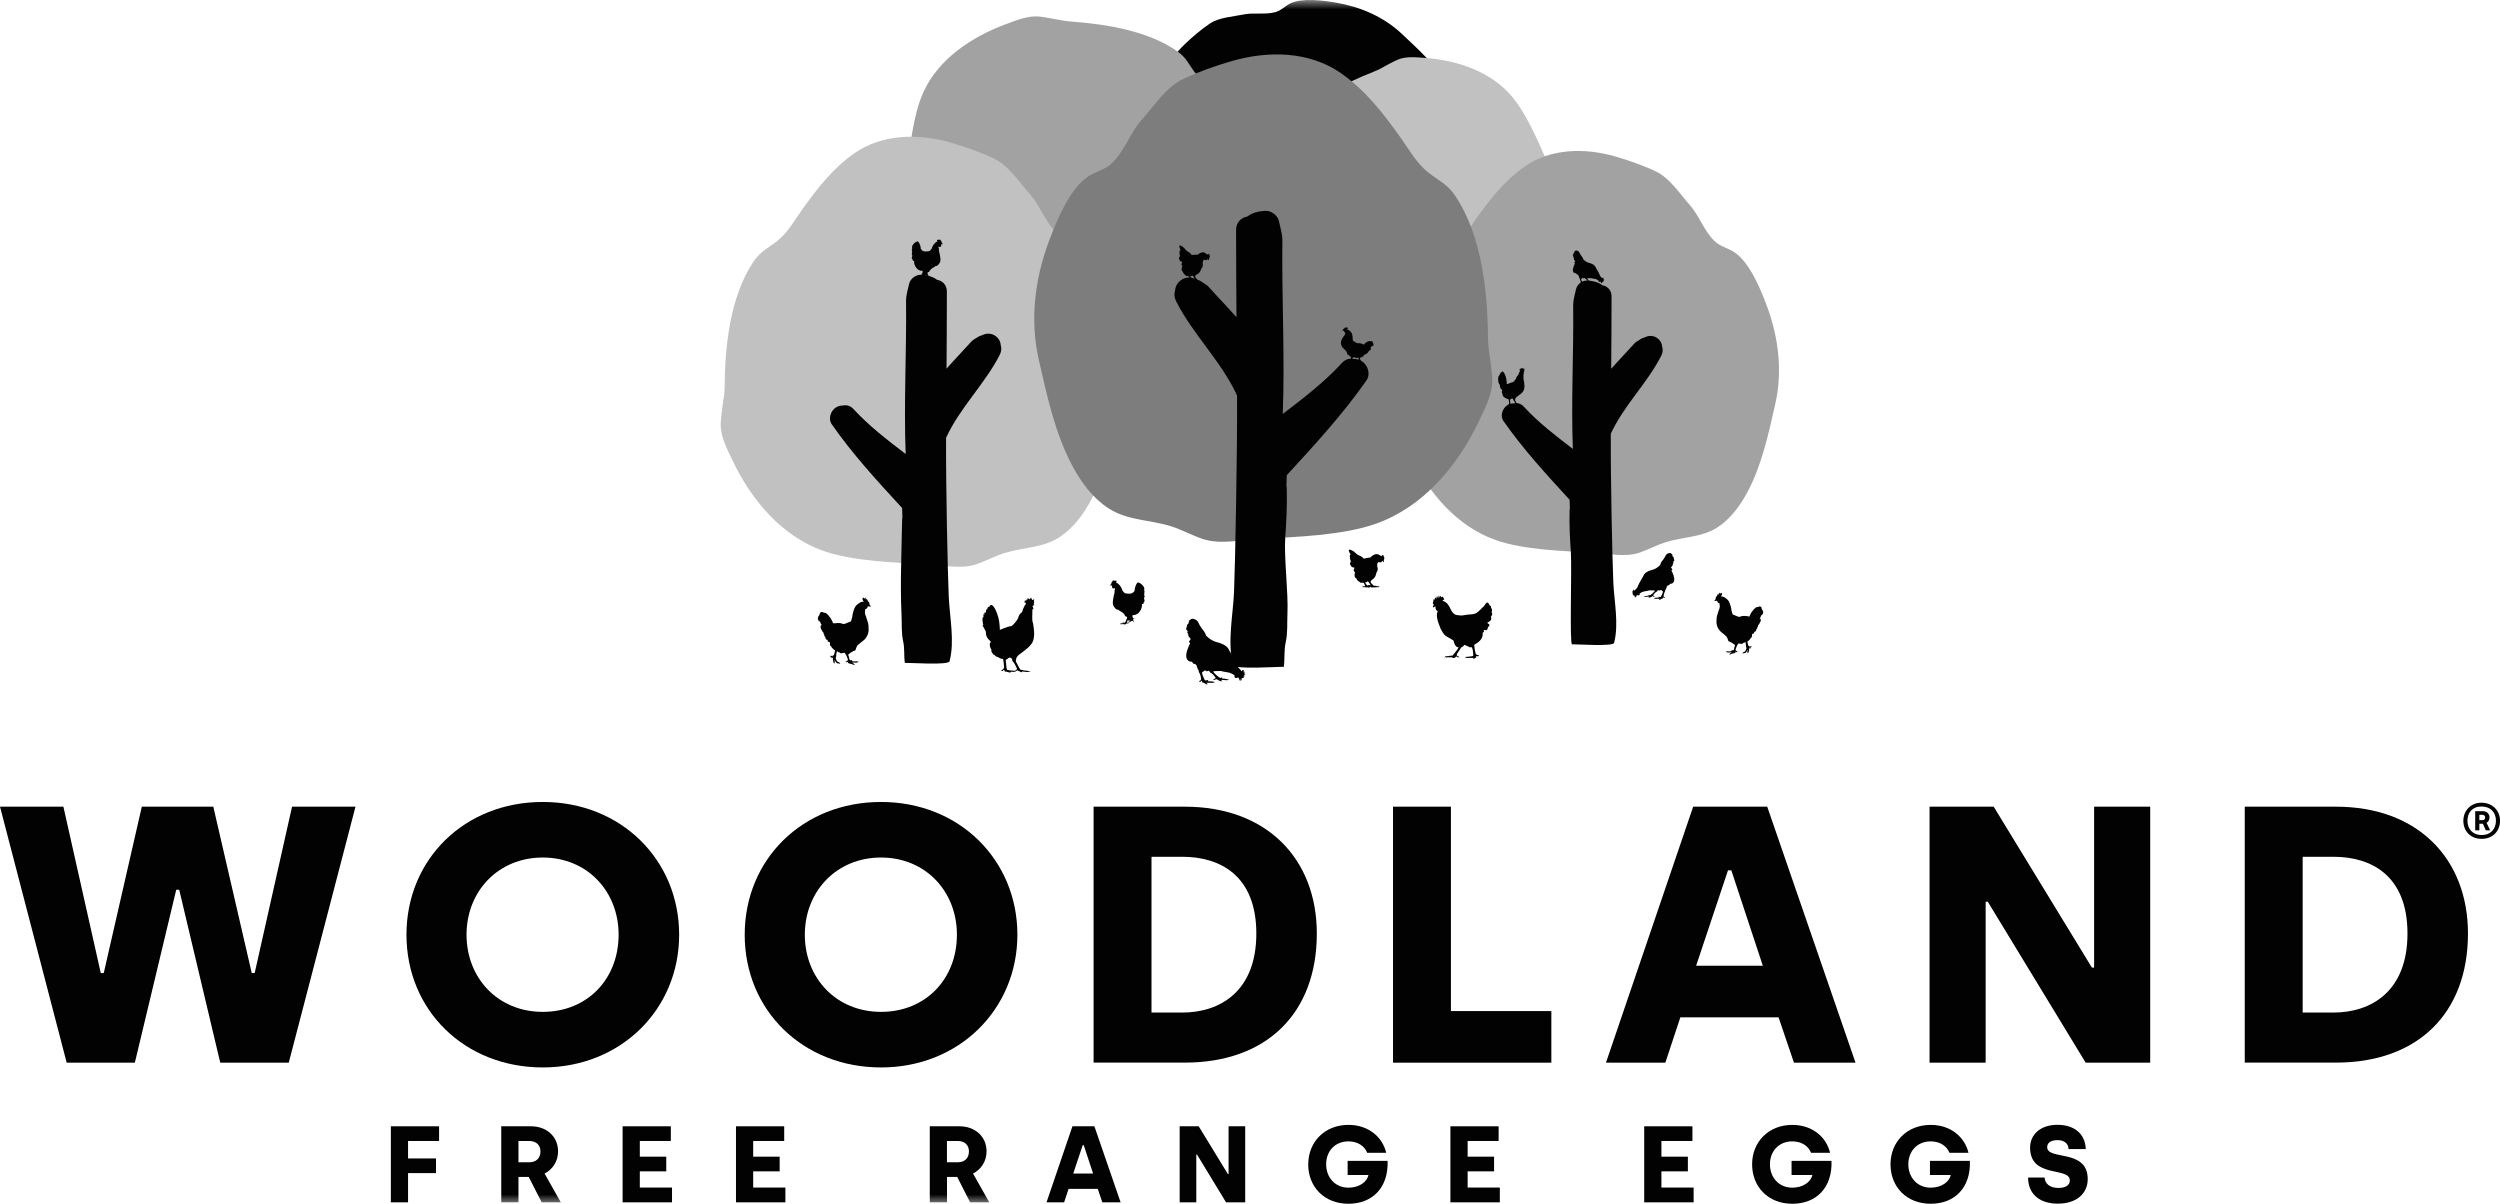 <svg width="135" height="65" viewBox="0 0 135 65" fill="none" xmlns="http://www.w3.org/2000/svg">
<g clip-path="url(#clip0_2041_11529)">
<mask id="mask0_2041_11529" style="mask-type:luminance" maskUnits="userSpaceOnUse" x="0" y="0" width="135" height="65">
<path d="M135 0H0V65H135V0Z" fill="white"/>
</mask>
<g mask="url(#mask0_2041_11529)">
<path d="M67.885 14.511C67.768 14.425 67.648 14.339 67.521 14.265C66.225 13.495 64.748 12.401 64.074 11.004C63.865 10.571 63.917 10.267 63.855 9.821C63.788 9.348 63.526 8.9 63.335 8.473C62.941 7.595 62.575 6.677 62.501 5.703C62.406 4.422 63.08 3.246 63.985 2.38C64.385 1.996 64.868 1.588 65.324 1.278C65.832 0.934 66.555 0.906 67.143 0.783C67.715 0.663 68.316 0.814 68.891 0.648C69.196 0.562 69.402 0.316 69.679 0.184C70.338 -0.132 71.477 0.028 72.172 0.147C73.471 0.372 74.721 0.909 75.684 1.815C76.555 2.632 77.482 3.473 78.122 4.508C78.448 5.037 78.71 5.629 78.741 6.259C78.778 7.014 78.368 7.635 78.202 8.353C78.119 8.719 78.11 9.091 78.033 9.456C77.9 10.082 77.408 10.574 77.069 11.09C76.429 12.069 75.592 13.399 74.696 14.158C73.431 15.23 71.695 15.528 70.091 15.399C69.621 15.362 69.051 15.34 68.648 15.079C68.38 14.907 68.14 14.698 67.882 14.505" fill="#020202"/>
<path d="M74.567 3.695C74.428 3.765 74.29 3.833 74.142 3.888C72.649 4.472 70.91 5.353 69.956 6.689C69.661 7.104 69.661 7.426 69.516 7.877C69.362 8.353 69.008 8.777 68.731 9.186C68.162 10.03 67.617 10.918 67.365 11.916C67.035 13.227 67.531 14.557 68.322 15.604C68.673 16.068 69.104 16.575 69.525 16.971C69.996 17.413 70.747 17.561 71.338 17.785C71.914 18.003 72.569 17.951 73.142 18.218C73.444 18.359 73.616 18.648 73.881 18.829C74.512 19.268 75.731 19.293 76.481 19.284C77.879 19.268 79.279 18.921 80.452 18.141C81.508 17.441 82.628 16.725 83.481 15.761C83.915 15.27 84.296 14.698 84.438 14.05C84.61 13.273 84.296 12.564 84.25 11.79C84.229 11.397 84.287 11.01 84.272 10.62C84.247 9.95 83.819 9.358 83.558 8.765C83.062 7.644 82.428 6.127 81.628 5.19C80.498 3.87 78.738 3.271 77.035 3.136C76.534 3.096 75.937 3.022 75.469 3.225C75.158 3.36 74.869 3.535 74.567 3.692" fill="#C1C1C1"/>
<path d="M57.315 1.096C57.496 1.127 57.678 1.152 57.863 1.167C59.756 1.302 62.036 1.677 63.591 2.782C64.071 3.123 64.185 3.467 64.511 3.897C64.856 4.352 65.404 4.683 65.865 5.031C66.811 5.74 67.743 6.505 68.383 7.478C69.224 8.759 69.137 10.328 68.617 11.689C68.386 12.294 68.079 12.966 67.746 13.522C67.374 14.143 66.577 14.539 65.989 14.969C65.416 15.386 64.656 15.54 64.105 16.007C63.816 16.252 63.72 16.612 63.489 16.894C62.932 17.561 61.562 17.978 60.713 18.212C59.128 18.648 57.423 18.728 55.822 18.282C54.382 17.88 52.861 17.484 51.55 16.738C50.882 16.357 50.251 15.875 49.857 15.236C49.386 14.471 49.488 13.614 49.263 12.785C49.149 12.364 48.943 11.971 48.823 11.554C48.614 10.835 48.884 10.073 48.968 9.361C49.124 8.016 49.303 6.204 49.872 4.957C50.679 3.197 52.452 1.993 54.326 1.302C54.877 1.1 55.523 0.829 56.13 0.894C56.527 0.937 56.918 1.029 57.315 1.096Z" fill="#A2A2A2"/>
<path d="M39.087 21.476C39.112 21.267 39.13 21.056 39.13 20.841C39.149 18.654 39.435 16.007 40.682 14.136C41.066 13.559 41.485 13.402 41.993 12.994C42.532 12.564 42.898 11.907 43.292 11.354C44.098 10.214 44.975 9.087 46.13 8.28C47.653 7.22 49.608 7.202 51.338 7.699C52.104 7.92 52.966 8.224 53.68 8.565C54.477 8.949 55.034 9.834 55.613 10.479C56.176 11.105 56.425 11.968 57.05 12.567C57.38 12.883 57.832 12.963 58.198 13.212C59.069 13.802 59.697 15.346 60.054 16.305C60.719 18.095 60.956 20.048 60.528 21.922C60.144 23.608 59.771 25.386 58.949 26.946C58.531 27.741 57.98 28.503 57.22 29.004C56.306 29.602 55.237 29.547 54.225 29.87C53.711 30.032 53.24 30.297 52.729 30.468C51.855 30.763 50.885 30.505 49.996 30.462C48.312 30.379 46.053 30.309 44.458 29.747C42.208 28.951 40.577 26.998 39.571 24.894C39.275 24.277 38.887 23.552 38.918 22.852C38.94 22.392 39.026 21.937 39.078 21.473" fill="#C1C1C1"/>
<path d="M45.157 21.992C45.274 21.925 45.394 21.897 45.511 21.9C45.705 21.854 45.917 21.9 46.096 22.097C46.936 23.009 47.921 23.764 48.906 24.514C48.801 21.756 48.958 18.995 48.927 16.252C48.924 15.942 49.026 15.638 49.09 15.334C49.149 15.055 49.46 14.821 49.746 14.837C50.032 14.855 50.365 14.923 50.599 15.107C50.885 15.159 51.131 15.374 51.131 15.749C51.131 17.134 51.122 18.522 51.113 19.907C51.556 19.403 52.024 18.924 52.452 18.445C52.498 18.393 52.55 18.353 52.609 18.322C52.639 18.298 52.67 18.276 52.707 18.261C52.713 18.258 52.722 18.255 52.729 18.252C52.812 18.181 52.91 18.135 53.012 18.11C53.012 18.11 53.018 18.11 53.021 18.107C53.184 18.021 53.363 17.991 53.544 18.04C53.714 18.086 53.861 18.2 53.951 18.35C54.003 18.439 54.034 18.537 54.04 18.642C54.089 18.795 54.08 18.97 53.991 19.152C53.178 20.745 51.833 22.011 51.088 23.642C51.073 26.206 51.177 30.96 51.233 32.225C51.282 33.331 51.562 34.627 51.276 35.708C51.217 35.935 49.14 35.785 48.86 35.794C48.804 35.389 48.86 35.023 48.767 34.615C48.669 34.157 48.706 33.715 48.684 33.248C48.638 32.281 48.641 31.31 48.666 30.34C48.69 29.418 48.69 28.853 48.715 28.064C48.715 28.018 48.721 27.975 48.73 27.935C48.721 27.769 48.718 27.603 48.715 27.434C47.382 25.985 46.043 24.532 44.917 22.914C44.704 22.61 44.861 22.164 45.16 21.989" fill="#020202"/>
<path d="M75.709 21.387C75.731 21.191 75.749 20.991 75.749 20.791C75.764 18.737 76.035 16.249 77.208 14.492C77.571 13.949 77.962 13.802 78.442 13.421C78.947 13.018 79.295 12.401 79.661 11.882C80.418 10.813 81.243 9.751 82.33 8.995C83.761 7.997 85.599 7.982 87.224 8.449C87.944 8.657 88.754 8.94 89.425 9.262C90.176 9.622 90.699 10.454 91.241 11.062C91.77 11.652 92.004 12.459 92.592 13.024C92.9 13.319 93.328 13.396 93.672 13.63C94.491 14.185 95.082 15.635 95.417 16.538C96.042 18.218 96.267 20.057 95.864 21.817C95.504 23.402 95.153 25.073 94.38 26.537C93.986 27.284 93.469 28.002 92.755 28.469C91.896 29.031 90.893 28.979 89.942 29.28C89.458 29.433 89.015 29.679 88.538 29.842C87.716 30.118 86.805 29.876 85.971 29.836C84.389 29.759 82.265 29.691 80.766 29.163C78.655 28.417 77.119 26.58 76.174 24.606C75.897 24.025 75.531 23.343 75.561 22.686C75.583 22.253 75.66 21.826 75.712 21.39" fill="#A2A2A2"/>
<path d="M81.41 21.869C81.52 21.805 81.634 21.78 81.742 21.783C81.924 21.74 82.124 21.783 82.293 21.968C83.084 22.825 84.007 23.534 84.934 24.24C84.835 21.648 84.983 19.053 84.952 16.477C84.952 16.185 85.045 15.899 85.106 15.614C85.162 15.352 85.451 15.131 85.722 15.147C85.993 15.162 86.304 15.227 86.522 15.402C86.79 15.451 87.024 15.653 87.024 16.004C87.024 17.306 87.015 18.608 87.005 19.913C87.421 19.44 87.864 18.989 88.264 18.54C88.307 18.491 88.357 18.454 88.412 18.427C88.44 18.405 88.471 18.384 88.504 18.368C88.51 18.365 88.52 18.362 88.526 18.359C88.603 18.295 88.695 18.249 88.794 18.227C88.794 18.227 88.8 18.227 88.8 18.224C88.954 18.144 89.12 18.113 89.292 18.16C89.452 18.203 89.588 18.31 89.674 18.451C89.723 18.534 89.751 18.629 89.757 18.725C89.803 18.869 89.797 19.035 89.711 19.204C88.948 20.702 87.686 21.891 86.984 23.423C86.968 25.834 87.067 30.253 87.119 31.442C87.165 32.48 87.427 33.696 87.162 34.713C87.107 34.925 85.156 34.783 84.891 34.793C84.749 34.793 84.885 30.662 84.826 29.802C84.774 29.062 84.737 28.322 84.758 27.579C84.758 27.536 84.765 27.496 84.774 27.456C84.768 27.299 84.761 27.142 84.758 26.986C83.506 25.625 82.25 24.256 81.188 22.738C80.988 22.453 81.136 22.032 81.416 21.869" fill="#020202"/>
<path d="M80.4 18.906C80.372 18.669 80.354 18.43 80.35 18.187C80.329 15.709 80.006 12.708 78.593 10.589C78.156 9.932 77.682 9.757 77.106 9.296C76.497 8.811 76.078 8.065 75.635 7.438C74.721 6.148 73.73 4.868 72.418 3.956C70.692 2.752 68.479 2.733 66.515 3.298C65.647 3.547 64.671 3.891 63.862 4.281C62.957 4.714 62.326 5.718 61.67 6.449C61.03 7.162 60.747 8.135 60.039 8.817C59.666 9.173 59.153 9.266 58.737 9.545C57.749 10.215 57.038 11.962 56.632 13.052C55.877 15.079 55.61 17.297 56.093 19.419C56.53 21.329 56.952 23.344 57.884 25.11C58.358 26.009 58.98 26.875 59.845 27.44C60.879 28.119 62.092 28.058 63.24 28.42C63.822 28.604 64.354 28.902 64.933 29.099C65.924 29.43 67.023 29.142 68.029 29.093C69.938 29.001 72.499 28.918 74.305 28.279C76.854 27.376 78.704 25.165 79.843 22.782C80.178 22.081 80.615 21.258 80.581 20.466C80.557 19.944 80.461 19.428 80.4 18.903" fill="#7D7D7D"/>
<path d="M73.52 19.489C73.388 19.413 73.253 19.382 73.12 19.385C72.902 19.333 72.662 19.385 72.456 19.609C71.504 20.644 70.39 21.501 69.27 22.349C69.387 19.222 69.211 16.096 69.248 12.988C69.251 12.635 69.134 12.291 69.064 11.947C68.996 11.63 68.645 11.363 68.322 11.385C67.996 11.403 67.623 11.48 67.355 11.692C67.032 11.753 66.749 11.993 66.749 12.417C66.749 13.989 66.758 15.558 66.77 17.131C66.269 16.56 65.736 16.016 65.253 15.476C65.201 15.417 65.139 15.371 65.075 15.337C65.041 15.31 65.004 15.285 64.964 15.267C64.954 15.264 64.948 15.257 64.939 15.254C64.847 15.175 64.736 15.122 64.616 15.095C64.616 15.095 64.61 15.092 64.607 15.088C64.422 14.99 64.219 14.953 64.013 15.012C63.822 15.064 63.653 15.193 63.554 15.365C63.495 15.466 63.462 15.58 63.452 15.694C63.397 15.869 63.406 16.068 63.511 16.271C64.431 18.08 65.955 19.511 66.801 21.36C66.82 24.265 66.7 30.533 66.638 31.964C66.583 33.217 66.266 34.685 66.586 35.911C66.653 36.169 69.008 35.997 69.325 36.009C69.39 35.548 69.325 35.137 69.43 34.673C69.544 34.154 69.498 33.65 69.522 33.125C69.575 32.029 69.331 30.094 69.402 29.056C69.464 28.162 69.51 27.268 69.485 26.375C69.485 26.323 69.476 26.273 69.467 26.227C69.476 26.04 69.482 25.85 69.485 25.662C70.993 24.019 72.511 22.373 73.791 20.54C74.031 20.196 73.856 19.689 73.514 19.489" fill="#020202"/>
<path d="M94.423 33.279C94.423 33.279 94.408 33.279 94.398 33.276C94.383 33.273 94.294 33.266 94.269 33.263C94.238 33.26 94.14 33.257 94.106 33.263C94.097 33.263 94.091 33.263 94.081 33.266C94.072 33.266 94.066 33.27 94.06 33.273C94.007 33.285 93.952 33.306 93.9 33.316C93.887 33.316 93.89 33.316 93.884 33.309C93.869 33.294 93.841 33.291 93.823 33.285C93.82 33.285 93.817 33.285 93.814 33.282C93.786 33.27 93.755 33.257 93.724 33.245C93.681 33.223 93.635 33.211 93.589 33.19C93.583 33.19 93.564 33.18 93.561 33.177C93.561 33.177 93.54 33.101 93.537 33.088C93.515 33.015 93.499 32.987 93.49 32.904L93.481 32.827C93.475 32.787 93.45 32.714 93.438 32.671C93.432 32.649 93.404 32.563 93.392 32.545L93.373 32.505C93.373 32.505 93.37 32.496 93.364 32.486L93.34 32.446C93.34 32.446 93.34 32.446 93.336 32.443L93.318 32.419C93.318 32.419 93.309 32.41 93.306 32.403L93.278 32.373C93.278 32.373 93.238 32.336 93.222 32.327C93.213 32.321 93.207 32.311 93.198 32.305L93.112 32.25C93.062 32.216 92.986 32.207 92.927 32.204C92.933 32.198 92.927 32.198 92.936 32.191C92.945 32.182 92.958 32.173 92.964 32.161C92.967 32.155 92.964 32.161 92.964 32.158C92.979 32.133 92.976 32.13 92.986 32.102C92.995 32.081 92.995 32.072 92.986 32.05C92.973 32.029 92.97 32.01 92.93 32.01C92.927 32.026 92.918 32.035 92.906 32.044C92.899 32.05 92.896 32.059 92.884 32.059C92.872 32.044 92.865 32.004 92.841 32.007L92.835 32.02C92.822 32.038 92.822 32.069 92.819 32.093C92.819 32.109 92.819 32.109 92.807 32.112C92.798 32.105 92.795 32.093 92.788 32.084C92.782 32.072 92.779 32.062 92.764 32.059C92.739 32.072 92.761 32.115 92.752 32.136C92.745 32.133 92.752 32.136 92.745 32.13C92.742 32.124 92.739 32.121 92.733 32.118C92.727 32.127 92.724 32.127 92.724 32.142C92.724 32.148 92.73 32.173 92.73 32.176C92.73 32.176 92.699 32.198 92.696 32.201C92.675 32.21 92.684 32.21 92.668 32.228C92.662 32.238 92.659 32.253 92.656 32.259C92.644 32.278 92.656 32.278 92.647 32.293C92.644 32.299 92.647 32.29 92.644 32.302C92.641 32.327 92.656 32.357 92.632 32.37C92.632 32.37 92.619 32.379 92.61 32.388C92.601 32.397 92.598 32.403 92.591 32.413C92.576 32.44 92.582 32.465 92.585 32.462C92.591 32.453 92.607 32.456 92.619 32.453C92.65 32.443 92.702 32.434 92.733 32.45C92.733 32.465 92.733 32.489 92.752 32.517C92.755 32.523 92.788 32.554 92.795 32.56C92.822 32.581 92.853 32.585 92.856 32.585C92.862 32.588 92.869 32.606 92.862 32.615C92.856 32.628 92.85 32.628 92.85 32.646H92.862C92.862 32.646 92.862 32.671 92.862 32.677L92.869 32.683C92.869 32.683 92.859 32.695 92.859 32.708C92.859 32.708 92.865 32.711 92.865 32.714C92.878 32.726 92.865 32.735 92.862 32.744C92.862 32.757 92.869 32.744 92.869 32.763C92.869 32.778 92.856 32.803 92.859 32.815C92.862 32.833 92.859 32.83 92.853 32.849C92.847 32.861 92.844 32.867 92.841 32.879C92.835 32.91 92.816 32.932 92.81 32.959C92.804 32.996 92.792 33.015 92.785 33.042C92.773 33.088 92.742 33.168 92.733 33.208C92.733 33.22 92.727 33.233 92.724 33.245C92.712 33.291 92.699 33.343 92.696 33.392C92.696 33.405 92.696 33.42 92.696 33.432C92.69 33.487 92.693 33.543 92.69 33.601C92.69 33.644 92.696 33.718 92.712 33.755C92.727 33.798 92.736 33.844 92.755 33.884C92.758 33.89 92.761 33.893 92.764 33.899C92.788 33.951 92.785 33.936 92.81 33.976C92.813 33.982 92.81 33.976 92.81 33.979L92.835 34.013C92.85 34.037 92.862 34.043 92.878 34.065L92.899 34.09C92.899 34.09 92.924 34.111 92.927 34.114L92.942 34.129C92.942 34.129 92.955 34.142 92.967 34.151L93.047 34.212H93.05C93.05 34.212 93.075 34.234 93.087 34.246L93.106 34.261C93.106 34.261 93.109 34.264 93.112 34.268C93.13 34.286 93.139 34.292 93.158 34.307C93.167 34.317 93.17 34.323 93.179 34.329L93.192 34.338C93.192 34.338 93.213 34.357 93.226 34.369C93.238 34.378 93.235 34.387 93.241 34.397C93.247 34.406 93.25 34.415 93.256 34.424L93.281 34.467C93.299 34.501 93.306 34.544 93.321 34.578C93.324 34.587 93.327 34.599 93.33 34.608C93.333 34.621 93.361 34.639 93.37 34.651C93.37 34.651 93.37 34.642 93.37 34.636C93.379 34.642 93.398 34.645 93.41 34.654C93.419 34.661 93.435 34.67 93.447 34.673C93.46 34.679 93.466 34.688 93.481 34.694C93.518 34.713 93.524 34.704 93.558 34.734C93.567 34.744 93.567 34.737 93.576 34.747C93.592 34.759 93.607 34.771 93.623 34.783L93.641 34.796C93.641 34.796 93.65 34.805 93.656 34.808C93.712 34.839 93.69 34.839 93.675 34.9C93.669 34.922 93.66 34.943 93.656 34.965C93.656 34.983 93.638 35.045 93.635 35.057C93.617 35.103 93.629 35.097 93.589 35.121C93.555 35.112 93.543 35.103 93.506 35.109C93.496 35.109 93.49 35.115 93.481 35.118L93.506 35.127C93.509 35.146 93.506 35.14 93.518 35.152C93.515 35.158 93.509 35.161 93.503 35.161C93.481 35.161 93.457 35.164 93.438 35.17C93.419 35.174 93.312 35.177 93.29 35.17C93.278 35.17 93.263 35.164 93.247 35.17C93.229 35.177 93.21 35.18 93.195 35.192C93.192 35.195 93.189 35.201 93.189 35.207C93.204 35.207 93.213 35.195 93.232 35.201C93.244 35.21 93.232 35.21 93.253 35.223C93.26 35.223 93.278 35.232 93.287 35.232C93.303 35.232 93.312 35.232 93.324 35.235C93.352 35.238 93.376 35.229 93.404 35.229C93.45 35.229 93.472 35.229 93.515 35.241C93.493 35.26 93.453 35.266 93.429 35.278C93.423 35.281 93.416 35.284 93.41 35.293C93.401 35.306 93.386 35.349 93.389 35.364C93.404 35.355 93.389 35.358 93.407 35.355C93.416 35.327 93.453 35.333 93.475 35.327C93.487 35.324 93.487 35.321 93.493 35.315C93.537 35.284 93.558 35.3 93.592 35.287C93.586 35.287 93.601 35.284 93.592 35.287C93.61 35.278 93.607 35.275 93.635 35.275C93.653 35.275 93.669 35.266 93.684 35.26C93.7 35.257 93.712 35.244 93.712 35.226C93.712 35.201 93.697 35.204 93.703 35.18C93.715 35.18 93.721 35.192 93.727 35.198C93.737 35.207 93.74 35.207 93.752 35.214C93.758 35.217 93.777 35.22 93.786 35.214L93.798 35.204C93.798 35.204 93.801 35.201 93.804 35.195C93.82 35.198 93.814 35.207 93.829 35.21C93.832 35.201 93.829 35.195 93.829 35.189C93.823 35.17 93.801 35.17 93.783 35.164C93.761 35.155 93.755 35.131 93.734 35.121C93.734 35.121 93.734 35.118 93.734 35.115C93.734 35.106 93.721 35.115 93.718 35.106C93.709 35.084 93.758 34.965 93.77 34.937C93.786 34.906 93.786 34.9 93.795 34.876C93.798 34.866 93.804 34.854 93.81 34.845C93.817 34.836 93.81 34.848 93.81 34.842V34.839L93.826 34.82C93.826 34.82 93.826 34.82 93.826 34.817L93.844 34.793L93.857 34.777C93.857 34.777 93.872 34.75 93.884 34.747C93.9 34.747 93.918 34.747 93.933 34.753C93.974 34.765 94.044 34.777 94.081 34.765C94.087 34.765 94.094 34.759 94.1 34.756C94.106 34.756 94.106 34.753 94.109 34.75C94.137 34.734 94.124 34.737 94.127 34.707C94.137 34.707 94.137 34.707 94.143 34.713C94.171 34.725 94.207 34.713 94.22 34.682L94.223 34.673C94.229 34.664 94.244 34.658 94.251 34.673L94.257 34.697C94.266 34.744 94.291 34.82 94.284 34.86C94.284 34.87 94.278 34.888 94.284 34.897C94.287 34.906 94.291 34.9 94.291 34.913C94.291 34.916 94.287 34.922 94.284 34.925C94.287 34.934 94.294 34.934 94.297 34.943C94.303 34.959 94.312 35.005 94.306 35.02C94.294 35.048 94.294 35.066 94.281 35.088C94.254 35.137 94.281 35.118 94.232 35.177C94.22 35.192 94.18 35.204 94.161 35.21C94.146 35.217 94.152 35.21 94.146 35.226C94.13 35.229 94.13 35.223 94.121 35.235C94.112 35.247 94.1 35.257 94.091 35.266C94.084 35.272 94.078 35.275 94.078 35.281L94.106 35.275C94.106 35.275 94.127 35.296 94.149 35.278C94.186 35.25 94.211 35.278 94.238 35.266C94.257 35.26 94.263 35.266 94.272 35.241C94.275 35.232 94.278 35.232 94.284 35.226C94.294 35.214 94.309 35.201 94.318 35.186C94.346 35.152 94.334 35.152 94.349 35.115C94.352 35.106 94.355 35.1 94.361 35.097C94.377 35.115 94.352 35.17 94.355 35.192C94.358 35.226 94.361 35.25 94.377 35.281H94.392C94.395 35.263 94.395 35.247 94.411 35.235C94.454 35.198 94.429 35.192 94.435 35.149C94.435 35.137 94.441 35.137 94.448 35.127C94.46 35.109 94.46 35.088 94.454 35.063C94.448 35.054 94.441 35.063 94.441 35.045C94.457 35.029 94.46 35.029 94.472 35.005C94.484 35.008 94.497 35.008 94.509 35.008C94.525 35.008 94.531 35.002 94.543 34.998C94.549 35.002 94.543 35.005 94.552 35.008L94.564 35.002C94.564 35.002 94.564 34.992 94.558 34.989C94.546 34.98 94.54 34.974 94.521 34.968C94.491 34.959 94.484 34.959 94.451 34.968C94.451 34.959 94.445 34.949 94.454 34.946C94.475 34.94 94.528 34.977 94.552 34.956C94.558 34.949 94.564 34.946 94.568 34.94C94.589 34.916 94.602 34.931 94.611 34.919C94.611 34.913 94.598 34.906 94.595 34.906C94.586 34.906 94.577 34.906 94.568 34.906C94.534 34.906 94.518 34.909 94.506 34.909C94.484 34.909 94.445 34.897 94.426 34.885C94.414 34.876 94.398 34.83 94.395 34.814C94.386 34.774 94.377 34.744 94.368 34.704C94.361 34.679 94.358 34.67 94.358 34.642L94.365 34.63H94.38C94.38 34.63 94.386 34.624 94.392 34.621C94.404 34.615 94.392 34.621 94.401 34.611C94.408 34.605 94.407 34.611 94.414 34.605C94.423 34.599 94.414 34.599 94.423 34.593C94.429 34.587 94.429 34.593 94.435 34.584C94.451 34.566 94.469 34.55 94.488 34.532C94.494 34.526 94.503 34.523 94.512 34.513C94.518 34.507 94.521 34.495 94.525 34.486C94.531 34.473 94.531 34.467 94.531 34.452C94.537 34.443 94.564 34.44 94.574 34.43C94.595 34.418 94.592 34.412 94.598 34.39C94.623 34.28 94.598 34.289 94.611 34.261C94.641 34.206 94.623 34.234 94.666 34.218C94.697 34.206 94.725 34.2 94.74 34.169C94.725 34.154 94.725 34.169 94.715 34.145C94.712 34.136 94.715 34.123 94.737 34.12C94.758 34.12 94.795 34.108 94.805 34.086C94.789 34.09 94.792 34.086 94.789 34.086C94.808 34.08 94.841 34.071 94.835 34.043H94.82C94.82 34.043 94.841 33.988 94.848 33.979C94.848 33.976 94.863 33.961 94.869 33.957C94.879 33.948 94.879 33.945 94.885 33.933C94.906 33.887 94.888 33.902 94.897 33.881C94.906 33.853 94.925 33.844 94.934 33.813C94.94 33.798 94.928 33.788 94.934 33.776C94.937 33.773 94.943 33.77 94.946 33.764C94.955 33.752 94.955 33.733 94.968 33.724C94.977 33.721 94.983 33.712 94.989 33.706C95.002 33.693 95.02 33.653 95.026 33.635C95.038 33.61 95.045 33.613 95.045 33.595C95.048 33.595 95.045 33.595 95.048 33.595C95.048 33.595 95.048 33.595 95.051 33.595L95.057 33.589C95.066 33.58 95.063 33.58 95.066 33.567C95.066 33.561 95.072 33.552 95.072 33.546C95.072 33.534 95.072 33.534 95.072 33.521C95.079 33.521 95.069 33.524 95.079 33.521C95.085 33.506 95.082 33.497 95.079 33.478C95.079 33.466 95.082 33.448 95.079 33.435C95.079 33.435 95.072 33.423 95.069 33.423C95.054 33.398 95.045 33.411 95.02 33.405C95.02 33.392 95.035 33.383 95.045 33.371L95.066 33.337C95.066 33.337 95.072 33.325 95.076 33.316C95.091 33.282 95.079 33.294 95.082 33.276C95.082 33.26 95.1 33.245 95.109 33.233C95.115 33.223 95.125 33.22 95.131 33.211C95.137 33.205 95.143 33.196 95.152 33.193C95.165 33.187 95.165 33.18 95.174 33.174C95.183 33.168 95.205 33.162 95.195 33.144C95.202 33.141 95.202 33.144 95.208 33.141C95.199 33.122 95.189 33.141 95.186 33.116C95.195 33.116 95.195 33.119 95.205 33.119C95.205 33.116 95.205 33.107 95.205 33.104C95.205 33.101 95.211 33.094 95.214 33.091L95.208 33.082C95.208 33.082 95.217 33.082 95.22 33.082C95.214 33.073 95.214 33.082 95.208 33.07C95.217 33.061 95.214 33.07 95.217 33.064C95.214 33.054 95.211 33.054 95.208 33.045C95.208 33.039 95.205 33.036 95.202 33.027C95.195 33.005 95.195 32.996 95.192 32.981V32.972C95.192 32.972 95.183 32.965 95.177 32.959V32.953H95.174L95.165 32.929C95.156 32.91 95.131 32.901 95.128 32.873C95.128 32.858 95.128 32.83 95.125 32.812C95.122 32.784 95.106 32.787 95.094 32.775C95.032 32.717 94.959 32.769 94.922 32.775C94.915 32.775 94.863 32.794 94.851 32.797C94.854 32.787 94.857 32.79 94.86 32.781C94.841 32.781 94.835 32.797 94.823 32.803C94.795 32.815 94.789 32.827 94.774 32.84C94.761 32.846 94.752 32.855 94.743 32.867C94.737 32.873 94.743 32.876 94.734 32.883C94.728 32.889 94.725 32.889 94.715 32.895C94.697 32.913 94.7 32.913 94.688 32.925C94.685 32.932 94.678 32.932 94.675 32.938C94.666 32.947 94.663 32.965 94.654 32.975C94.645 32.99 94.629 32.996 94.62 33.011C94.602 33.042 94.592 33.039 94.571 33.076L94.543 33.134C94.543 33.134 94.534 33.15 94.528 33.159C94.515 33.177 94.506 33.196 94.5 33.217C94.494 33.23 94.488 33.245 94.484 33.257C94.478 33.279 94.481 33.282 94.46 33.291C94.451 33.297 94.429 33.306 94.417 33.306" fill="#020202"/>
<path d="M45.01 33.666C45.01 33.666 45.025 33.666 45.034 33.663C45.053 33.656 45.151 33.65 45.176 33.647C45.21 33.644 45.317 33.641 45.354 33.647C45.367 33.647 45.37 33.647 45.382 33.65C45.391 33.65 45.397 33.653 45.407 33.656C45.465 33.669 45.523 33.693 45.582 33.702C45.594 33.702 45.594 33.702 45.6 33.693C45.619 33.678 45.647 33.675 45.668 33.666C45.671 33.666 45.677 33.666 45.681 33.663C45.711 33.65 45.745 33.635 45.776 33.623C45.822 33.601 45.874 33.586 45.924 33.564C45.93 33.561 45.948 33.555 45.954 33.549C45.954 33.549 45.979 33.463 45.982 33.45C46.007 33.371 46.022 33.34 46.031 33.248L46.041 33.165C46.047 33.122 46.075 33.042 46.087 32.993C46.093 32.971 46.124 32.876 46.136 32.855L46.158 32.812C46.158 32.812 46.161 32.803 46.17 32.79L46.194 32.747C46.194 32.747 46.194 32.747 46.198 32.744L46.219 32.717C46.219 32.717 46.228 32.704 46.231 32.701L46.262 32.667C46.262 32.667 46.308 32.627 46.324 32.618C46.333 32.612 46.342 32.603 46.352 32.597L46.444 32.535C46.496 32.502 46.582 32.486 46.644 32.486C46.638 32.477 46.644 32.48 46.635 32.471C46.622 32.462 46.61 32.449 46.604 32.437C46.601 32.431 46.604 32.437 46.604 32.431C46.589 32.403 46.592 32.4 46.579 32.373C46.57 32.348 46.57 32.342 46.579 32.317C46.592 32.293 46.595 32.274 46.641 32.274C46.644 32.29 46.653 32.302 46.665 32.311C46.672 32.317 46.678 32.33 46.687 32.33C46.699 32.311 46.709 32.271 46.733 32.271L46.739 32.283C46.755 32.305 46.752 32.339 46.755 32.363C46.757 32.374 46.761 32.381 46.767 32.385C46.767 32.385 46.782 32.363 46.789 32.354C46.795 32.342 46.801 32.333 46.816 32.327C46.841 32.342 46.816 32.388 46.829 32.413C46.835 32.409 46.829 32.413 46.835 32.406C46.838 32.4 46.841 32.394 46.847 32.391C46.856 32.4 46.859 32.4 46.859 32.419C46.859 32.428 46.853 32.452 46.853 32.456C46.853 32.459 46.887 32.48 46.89 32.483C46.915 32.492 46.906 32.492 46.921 32.514C46.927 32.523 46.93 32.538 46.933 32.548C46.946 32.566 46.933 32.569 46.946 32.581C46.949 32.588 46.946 32.578 46.952 32.591C46.955 32.615 46.939 32.649 46.964 32.664C46.967 32.664 46.976 32.674 46.989 32.686C46.998 32.695 47.001 32.701 47.007 32.714C47.023 32.744 47.013 32.772 47.01 32.766C47.001 32.757 46.986 32.76 46.973 32.757C46.939 32.747 46.884 32.735 46.85 32.753C46.847 32.769 46.853 32.796 46.832 32.827C46.829 32.833 46.792 32.867 46.785 32.873C46.755 32.895 46.721 32.901 46.721 32.901C46.715 32.904 46.709 32.925 46.712 32.935C46.718 32.947 46.724 32.947 46.724 32.965H46.712C46.712 32.965 46.712 32.993 46.712 32.999L46.706 33.008C46.706 33.008 46.715 33.021 46.715 33.033C46.715 33.033 46.709 33.036 46.709 33.039C46.696 33.054 46.712 33.064 46.712 33.076C46.712 33.088 46.706 33.076 46.706 33.094C46.706 33.113 46.721 33.137 46.718 33.15C46.715 33.171 46.718 33.165 46.724 33.186C46.73 33.199 46.733 33.208 46.736 33.22C46.745 33.254 46.764 33.279 46.77 33.306C46.779 33.346 46.789 33.368 46.798 33.398C46.813 33.447 46.847 33.536 46.856 33.58C46.856 33.592 46.862 33.607 46.869 33.62C46.884 33.669 46.893 33.73 46.899 33.779C46.899 33.794 46.899 33.81 46.899 33.822C46.906 33.88 46.902 33.945 46.906 34.006C46.906 34.053 46.899 34.132 46.884 34.175C46.869 34.221 46.859 34.27 46.835 34.317C46.832 34.323 46.829 34.326 46.825 34.332C46.798 34.387 46.801 34.372 46.776 34.415C46.773 34.421 46.776 34.412 46.776 34.418L46.752 34.455C46.733 34.479 46.724 34.489 46.706 34.51L46.681 34.538C46.665 34.553 46.656 34.559 46.65 34.565L46.632 34.581C46.632 34.581 46.616 34.596 46.604 34.602L46.518 34.67L46.515 34.673C46.499 34.685 46.49 34.691 46.475 34.707L46.453 34.722C46.453 34.722 46.447 34.725 46.447 34.728C46.425 34.75 46.416 34.753 46.395 34.771C46.385 34.78 46.379 34.786 46.37 34.793L46.355 34.802C46.355 34.802 46.33 34.823 46.315 34.833C46.302 34.842 46.302 34.851 46.296 34.863C46.29 34.876 46.284 34.882 46.278 34.894L46.253 34.943C46.231 34.983 46.225 35.026 46.21 35.066C46.207 35.078 46.204 35.09 46.198 35.1C46.191 35.115 46.164 35.133 46.151 35.146C46.151 35.146 46.151 35.137 46.151 35.13C46.142 35.137 46.121 35.143 46.105 35.149C46.093 35.155 46.078 35.164 46.065 35.17C46.053 35.176 46.044 35.186 46.028 35.195C45.988 35.213 45.982 35.204 45.945 35.238C45.936 35.247 45.936 35.241 45.927 35.25C45.911 35.266 45.893 35.278 45.877 35.293L45.859 35.306C45.859 35.306 45.85 35.315 45.844 35.318C45.782 35.355 45.807 35.352 45.822 35.419C45.828 35.444 45.837 35.465 45.844 35.49C45.844 35.508 45.862 35.576 45.868 35.591C45.887 35.643 45.874 35.634 45.917 35.662C45.954 35.65 45.967 35.64 46.01 35.646C46.019 35.646 46.028 35.653 46.038 35.656L46.01 35.668C46.007 35.689 46.01 35.68 45.998 35.696C46.004 35.702 46.007 35.705 46.016 35.705C46.041 35.705 46.065 35.711 46.09 35.714C46.111 35.717 46.228 35.72 46.253 35.714C46.268 35.714 46.284 35.708 46.299 35.714C46.318 35.72 46.342 35.726 46.358 35.739C46.361 35.742 46.364 35.748 46.367 35.757C46.348 35.757 46.339 35.745 46.321 35.751C46.305 35.76 46.321 35.763 46.296 35.772C46.29 35.772 46.272 35.782 46.262 35.782C46.247 35.782 46.234 35.782 46.219 35.785C46.191 35.791 46.164 35.778 46.133 35.778C46.084 35.778 46.059 35.778 46.01 35.791C46.035 35.812 46.075 35.815 46.105 35.834C46.111 35.837 46.118 35.84 46.124 35.849C46.133 35.861 46.151 35.91 46.145 35.926C46.13 35.917 46.145 35.917 46.124 35.917C46.114 35.886 46.075 35.895 46.05 35.889C46.038 35.886 46.038 35.88 46.028 35.877C45.982 35.843 45.958 35.861 45.921 35.846C45.911 35.843 45.927 35.846 45.921 35.846C45.899 35.837 45.902 35.834 45.871 35.831C45.85 35.831 45.834 35.818 45.819 35.812C45.8 35.806 45.788 35.797 45.791 35.775C45.791 35.751 45.807 35.751 45.8 35.723C45.788 35.723 45.782 35.735 45.773 35.745C45.764 35.754 45.761 35.754 45.748 35.76C45.739 35.763 45.721 35.766 45.711 35.76L45.699 35.751C45.699 35.751 45.696 35.748 45.693 35.742C45.674 35.745 45.681 35.754 45.665 35.76C45.662 35.751 45.665 35.745 45.665 35.736C45.671 35.714 45.696 35.714 45.714 35.708C45.739 35.699 45.745 35.671 45.77 35.662V35.656C45.77 35.646 45.782 35.656 45.788 35.646C45.797 35.622 45.745 35.49 45.73 35.462C45.714 35.428 45.714 35.422 45.702 35.395C45.699 35.385 45.693 35.37 45.687 35.361C45.681 35.352 45.687 35.364 45.684 35.358V35.355L45.665 35.333C45.665 35.333 45.665 35.333 45.665 35.33L45.644 35.302L45.631 35.284C45.631 35.284 45.613 35.253 45.6 35.25C45.585 35.247 45.563 35.25 45.548 35.256C45.505 35.269 45.428 35.284 45.388 35.272C45.382 35.272 45.373 35.266 45.367 35.263C45.36 35.263 45.36 35.259 45.354 35.256C45.323 35.238 45.339 35.244 45.333 35.21C45.323 35.21 45.323 35.21 45.314 35.216C45.283 35.229 45.243 35.216 45.228 35.183C45.228 35.183 45.225 35.173 45.222 35.17C45.216 35.158 45.197 35.155 45.194 35.17L45.188 35.198C45.179 35.247 45.151 35.333 45.157 35.376C45.157 35.388 45.163 35.407 45.157 35.416C45.154 35.425 45.151 35.422 45.151 35.431C45.151 35.434 45.154 35.441 45.157 35.447C45.154 35.459 45.148 35.456 45.145 35.468C45.139 35.487 45.127 35.536 45.133 35.551C45.145 35.582 45.145 35.6 45.16 35.625C45.191 35.68 45.16 35.659 45.216 35.72C45.231 35.739 45.274 35.748 45.296 35.757C45.311 35.763 45.305 35.757 45.311 35.772C45.327 35.775 45.327 35.769 45.336 35.782C45.345 35.794 45.357 35.806 45.37 35.818C45.376 35.825 45.382 35.825 45.385 35.834L45.357 35.828C45.357 35.828 45.333 35.852 45.308 35.834C45.265 35.803 45.24 35.834 45.21 35.818C45.188 35.812 45.185 35.818 45.173 35.791C45.166 35.778 45.166 35.782 45.157 35.772C45.148 35.76 45.133 35.742 45.12 35.729C45.09 35.693 45.105 35.693 45.086 35.653C45.08 35.643 45.08 35.637 45.071 35.634C45.056 35.656 45.08 35.714 45.077 35.739C45.077 35.775 45.068 35.803 45.056 35.834H45.04C45.037 35.815 45.037 35.797 45.022 35.785C44.976 35.745 45.003 35.739 44.997 35.693C44.997 35.677 44.988 35.68 44.985 35.668C44.972 35.646 44.973 35.622 44.979 35.597C44.988 35.588 44.991 35.597 44.994 35.576C44.979 35.557 44.976 35.557 44.96 35.53C44.948 35.533 44.936 35.536 44.92 35.533C44.905 35.533 44.899 35.527 44.883 35.523C44.877 35.53 44.88 35.53 44.874 35.536L44.862 35.53C44.862 35.53 44.862 35.52 44.868 35.514C44.883 35.502 44.889 35.496 44.908 35.493C44.942 35.484 44.948 35.484 44.985 35.49C44.985 35.477 44.994 35.468 44.982 35.465C44.957 35.459 44.902 35.499 44.874 35.474C44.868 35.468 44.862 35.465 44.856 35.459C44.834 35.431 44.819 35.45 44.809 35.434C44.809 35.428 44.822 35.422 44.828 35.419C44.837 35.416 44.849 35.416 44.859 35.416C44.896 35.416 44.914 35.419 44.926 35.419C44.951 35.419 44.994 35.404 45.013 35.392C45.025 35.382 45.043 35.33 45.05 35.312C45.059 35.269 45.071 35.232 45.08 35.189C45.086 35.161 45.093 35.149 45.09 35.121L45.08 35.106H45.065C45.065 35.106 45.059 35.1 45.053 35.097C45.04 35.09 45.053 35.097 45.04 35.084C45.034 35.078 45.034 35.084 45.025 35.078C45.016 35.072 45.025 35.072 45.013 35.066C45.006 35.06 45.006 35.066 45 35.057C44.985 35.035 44.963 35.017 44.945 34.998C44.936 34.989 44.926 34.989 44.92 34.98C44.914 34.974 44.911 34.959 44.905 34.949C44.896 34.934 44.899 34.928 44.899 34.912C44.892 34.903 44.862 34.9 44.852 34.891C44.831 34.876 44.834 34.869 44.828 34.848C44.8 34.728 44.828 34.737 44.816 34.71C44.785 34.651 44.803 34.679 44.754 34.661C44.72 34.648 44.689 34.639 44.674 34.608C44.693 34.593 44.693 34.608 44.702 34.581C44.705 34.572 44.702 34.556 44.677 34.553C44.652 34.55 44.612 34.538 44.603 34.513C44.622 34.516 44.619 34.513 44.622 34.513C44.6 34.507 44.563 34.498 44.572 34.467H44.591C44.591 34.467 44.566 34.409 44.56 34.396C44.56 34.393 44.542 34.378 44.539 34.372C44.529 34.363 44.529 34.36 44.523 34.344C44.498 34.295 44.517 34.31 44.511 34.286C44.502 34.255 44.483 34.246 44.471 34.212C44.465 34.197 44.477 34.184 44.471 34.172C44.468 34.166 44.462 34.166 44.459 34.16C44.449 34.148 44.449 34.126 44.434 34.117C44.425 34.111 44.419 34.105 44.409 34.096C44.394 34.08 44.379 34.037 44.369 34.019C44.357 33.991 44.351 33.997 44.348 33.976C44.345 33.979 44.348 33.976 44.345 33.976H44.342C44.342 33.976 44.335 33.97 44.335 33.967C44.326 33.957 44.329 33.954 44.326 33.942C44.326 33.933 44.32 33.923 44.32 33.917C44.317 33.902 44.32 33.902 44.32 33.89C44.314 33.89 44.323 33.893 44.314 33.89C44.308 33.871 44.311 33.865 44.314 33.841C44.314 33.828 44.311 33.807 44.314 33.794C44.314 33.794 44.323 33.782 44.323 33.779C44.342 33.752 44.351 33.767 44.375 33.758C44.375 33.742 44.357 33.733 44.351 33.721L44.326 33.684C44.326 33.684 44.32 33.669 44.317 33.663C44.302 33.626 44.311 33.641 44.308 33.62C44.308 33.604 44.286 33.586 44.277 33.573C44.271 33.564 44.261 33.558 44.252 33.552C44.243 33.543 44.237 33.536 44.228 33.53C44.215 33.524 44.215 33.518 44.203 33.509C44.194 33.5 44.172 33.497 44.178 33.475C44.172 33.469 44.172 33.475 44.163 33.472C44.172 33.454 44.181 33.472 44.188 33.444C44.178 33.444 44.178 33.447 44.169 33.45C44.169 33.447 44.172 33.435 44.169 33.432C44.169 33.429 44.16 33.423 44.157 33.417L44.166 33.407C44.166 33.407 44.157 33.407 44.154 33.407C44.16 33.398 44.16 33.404 44.169 33.392C44.16 33.383 44.163 33.392 44.16 33.383C44.163 33.374 44.166 33.374 44.169 33.365C44.169 33.355 44.172 33.352 44.175 33.346C44.185 33.322 44.181 33.312 44.188 33.297V33.288C44.188 33.288 44.197 33.282 44.203 33.276V33.269H44.206L44.218 33.245C44.231 33.223 44.255 33.217 44.261 33.186C44.265 33.168 44.261 33.137 44.268 33.119C44.271 33.088 44.286 33.094 44.302 33.079C44.369 33.014 44.449 33.073 44.489 33.079C44.498 33.079 44.554 33.097 44.566 33.1C44.563 33.091 44.56 33.091 44.557 33.085C44.575 33.085 44.582 33.1 44.597 33.107C44.628 33.119 44.634 33.134 44.652 33.147C44.665 33.153 44.677 33.162 44.686 33.177C44.693 33.186 44.689 33.186 44.699 33.196C44.708 33.202 44.711 33.202 44.717 33.208C44.736 33.226 44.736 33.229 44.745 33.242C44.751 33.248 44.754 33.251 44.76 33.257C44.769 33.266 44.776 33.288 44.782 33.297C44.791 33.312 44.809 33.322 44.819 33.337C44.84 33.371 44.849 33.368 44.871 33.407L44.902 33.472C44.908 33.487 44.914 33.49 44.92 33.5C44.932 33.521 44.942 33.54 44.951 33.564C44.957 33.577 44.963 33.595 44.966 33.607C44.972 33.632 44.973 33.632 44.991 33.644C45.003 33.65 45.022 33.659 45.037 33.663" fill="#020202"/>
<path d="M73.64 18.599C73.64 18.599 73.631 18.596 73.625 18.593C73.616 18.586 73.554 18.568 73.539 18.562C73.517 18.553 73.45 18.534 73.425 18.534C73.419 18.534 73.413 18.534 73.406 18.534C73.4 18.534 73.397 18.534 73.391 18.534C73.354 18.534 73.314 18.534 73.277 18.531C73.268 18.531 73.271 18.531 73.268 18.525C73.259 18.516 73.24 18.51 73.228 18.5C73.228 18.5 73.225 18.5 73.222 18.497C73.203 18.485 73.185 18.473 73.166 18.463C73.139 18.445 73.108 18.43 73.08 18.411C73.077 18.411 73.065 18.402 73.062 18.399C73.062 18.399 73.056 18.353 73.053 18.347C73.043 18.304 73.037 18.285 73.04 18.242V18.199C73.04 18.178 73.031 18.135 73.028 18.11C73.028 18.098 73.016 18.049 73.01 18.037L73 18.012C73 18.012 73 18.006 72.994 18L72.982 17.975L72.972 17.96C72.972 17.96 72.966 17.954 72.966 17.951L72.951 17.929C72.951 17.929 72.926 17.901 72.917 17.895C72.911 17.889 72.908 17.886 72.902 17.88L72.849 17.837C72.819 17.812 72.769 17.791 72.729 17.782C72.732 17.782 72.729 17.782 72.736 17.776C72.742 17.773 72.751 17.77 72.757 17.763C72.769 17.754 72.769 17.751 72.779 17.739C72.788 17.73 72.788 17.727 72.782 17.711C72.775 17.699 72.775 17.686 72.748 17.68C72.745 17.686 72.736 17.69 72.729 17.696C72.723 17.696 72.72 17.702 72.714 17.699C72.708 17.69 72.708 17.668 72.689 17.665H72.683C72.683 17.665 72.671 17.693 72.665 17.705C72.665 17.705 72.662 17.708 72.656 17.714C72.656 17.714 72.649 17.702 72.646 17.696C72.643 17.69 72.64 17.683 72.634 17.677C72.615 17.677 72.625 17.708 72.619 17.717C72.615 17.714 72.619 17.717 72.619 17.714C72.619 17.711 72.615 17.708 72.612 17.705C72.606 17.705 72.603 17.705 72.603 17.717C72.603 17.72 72.603 17.736 72.603 17.736C72.603 17.736 72.582 17.742 72.579 17.742C72.563 17.742 72.569 17.742 72.557 17.751C72.554 17.754 72.548 17.763 72.545 17.763C72.535 17.77 72.545 17.773 72.535 17.779C72.535 17.779 72.535 17.779 72.532 17.782C72.526 17.794 72.532 17.812 72.52 17.816C72.52 17.816 72.511 17.816 72.502 17.822C72.495 17.825 72.492 17.828 72.486 17.831C72.474 17.843 72.477 17.858 72.477 17.855C72.483 17.855 72.492 17.855 72.502 17.855C72.523 17.855 72.56 17.855 72.579 17.874C72.579 17.883 72.572 17.895 72.585 17.914C72.585 17.917 72.606 17.941 72.609 17.945C72.625 17.96 72.646 17.969 72.646 17.969C72.649 17.969 72.652 17.981 72.646 17.988C72.643 17.994 72.637 17.991 72.634 18H72.64C72.64 18 72.64 18.015 72.64 18.018C72.64 18.018 72.634 18.027 72.634 18.034V18.037C72.64 18.046 72.631 18.049 72.628 18.052C72.628 18.058 72.631 18.052 72.628 18.061C72.628 18.07 72.615 18.08 72.615 18.086C72.615 18.098 72.615 18.095 72.606 18.104C72.603 18.11 72.6 18.113 72.594 18.12C72.585 18.135 72.572 18.144 72.563 18.156C72.554 18.175 72.545 18.184 72.535 18.196C72.523 18.218 72.492 18.255 72.483 18.276C72.483 18.282 72.477 18.288 72.474 18.295C72.462 18.316 72.449 18.344 72.44 18.368C72.44 18.375 72.437 18.384 72.434 18.39C72.425 18.418 72.422 18.448 72.412 18.479C72.406 18.503 72.406 18.543 72.412 18.565C72.418 18.589 72.418 18.617 72.431 18.642C72.431 18.645 72.431 18.648 72.434 18.651C72.446 18.682 72.446 18.672 72.459 18.7L72.471 18.721C72.471 18.721 72.486 18.743 72.495 18.755L72.508 18.774C72.508 18.774 72.523 18.789 72.526 18.792L72.535 18.801C72.535 18.801 72.545 18.811 72.551 18.817L72.597 18.863C72.606 18.872 72.612 18.878 72.619 18.884L72.631 18.897H72.634C72.646 18.915 72.652 18.918 72.662 18.93C72.665 18.936 72.668 18.939 72.674 18.946L72.68 18.952C72.68 18.952 72.692 18.967 72.702 18.973C72.708 18.98 72.708 18.986 72.711 18.992C72.714 18.998 72.717 19.004 72.72 19.01L72.732 19.038C72.742 19.059 72.742 19.084 72.748 19.105C72.748 19.111 72.748 19.118 72.751 19.124C72.751 19.13 72.769 19.145 72.775 19.154C72.775 19.154 72.775 19.148 72.775 19.145C72.782 19.151 72.794 19.158 72.803 19.161C72.809 19.167 72.819 19.173 72.825 19.176C72.831 19.179 72.837 19.188 72.846 19.195C72.871 19.21 72.874 19.207 72.892 19.228C72.899 19.234 72.899 19.231 72.902 19.237C72.911 19.247 72.92 19.256 72.929 19.265L72.939 19.274C72.939 19.274 72.945 19.28 72.948 19.284C72.982 19.311 72.966 19.305 72.951 19.336C72.945 19.348 72.936 19.357 72.933 19.366C72.929 19.376 72.911 19.406 72.908 19.413C72.892 19.434 72.899 19.431 72.871 19.44C72.849 19.428 72.843 19.422 72.816 19.419C72.809 19.419 72.803 19.419 72.797 19.419L72.816 19.428C72.816 19.428 72.816 19.434 72.822 19.443C72.819 19.443 72.816 19.443 72.809 19.443C72.794 19.443 72.779 19.437 72.763 19.437C72.751 19.437 72.714 19.459 72.732 19.462C72.763 19.471 72.779 19.474 72.806 19.486C72.788 19.492 72.763 19.486 72.745 19.492C72.739 19.492 72.736 19.492 72.732 19.495C72.723 19.498 72.711 19.52 72.711 19.529C72.72 19.529 72.711 19.526 72.723 19.529C72.732 19.517 72.757 19.529 72.772 19.529C72.782 19.529 72.782 19.529 72.788 19.526C72.822 19.517 72.834 19.529 72.859 19.526C72.856 19.526 72.865 19.526 72.859 19.526C72.871 19.526 72.871 19.523 72.889 19.526C72.902 19.526 72.914 19.526 72.923 19.526C72.936 19.526 72.945 19.526 72.945 19.514C72.945 19.502 72.936 19.498 72.945 19.486C72.954 19.486 72.957 19.495 72.96 19.498C72.963 19.505 72.966 19.505 72.976 19.511C72.982 19.514 72.994 19.517 73 19.517H73.01C73.01 19.517 73.013 19.514 73.016 19.511C73.025 19.517 73.022 19.517 73.031 19.523C73.034 19.52 73.031 19.517 73.031 19.511C73.031 19.498 73.013 19.495 73.003 19.489C72.988 19.48 72.988 19.468 72.972 19.459C72.972 19.456 72.963 19.459 72.963 19.449C72.963 19.437 73.006 19.382 73.016 19.369C73.028 19.357 73.028 19.351 73.04 19.339C73.043 19.336 73.046 19.33 73.053 19.323L73.065 19.314L73.08 19.305L73.09 19.299C73.09 19.299 73.105 19.287 73.111 19.287C73.123 19.287 73.136 19.293 73.145 19.299C73.173 19.311 73.219 19.333 73.243 19.33C73.246 19.33 73.253 19.33 73.259 19.33C73.262 19.33 73.262 19.33 73.265 19.33C73.287 19.326 73.274 19.326 73.283 19.311C73.29 19.311 73.29 19.311 73.293 19.317C73.311 19.326 73.336 19.326 73.348 19.317L73.351 19.314C73.357 19.311 73.367 19.311 73.37 19.317V19.33C73.37 19.354 73.382 19.4 73.373 19.422C73.373 19.428 73.367 19.434 73.367 19.44C73.367 19.446 73.37 19.443 73.367 19.449C73.367 19.449 73.367 19.452 73.363 19.456C73.363 19.462 73.367 19.462 73.37 19.468C73.37 19.477 73.376 19.502 73.37 19.511C73.357 19.523 73.357 19.532 73.345 19.541C73.323 19.563 73.345 19.56 73.302 19.578C73.29 19.584 73.262 19.584 73.249 19.584C73.237 19.584 73.243 19.584 73.237 19.591C73.228 19.591 73.228 19.588 73.222 19.591C73.216 19.594 73.207 19.597 73.197 19.603C73.191 19.603 73.188 19.603 73.185 19.609H73.203C73.203 19.609 73.216 19.624 73.234 19.621C73.262 19.612 73.274 19.631 73.299 19.631C73.311 19.631 73.314 19.631 73.323 19.624C73.326 19.621 73.33 19.621 73.333 19.618C73.339 19.612 73.351 19.609 73.36 19.603C73.382 19.591 73.373 19.588 73.388 19.572C73.391 19.569 73.394 19.566 73.4 19.566C73.41 19.578 73.388 19.603 73.385 19.615C73.385 19.634 73.385 19.649 73.391 19.664H73.4C73.4 19.664 73.406 19.649 73.419 19.646C73.453 19.634 73.434 19.628 73.444 19.606C73.444 19.6 73.45 19.6 73.456 19.597C73.465 19.588 73.468 19.578 73.465 19.563C73.462 19.557 73.456 19.563 73.459 19.551C73.471 19.545 73.471 19.545 73.484 19.535C73.49 19.538 73.496 19.514 73.471 19.511C73.471 19.505 73.471 19.498 73.477 19.498C73.493 19.498 73.477 19.468 73.465 19.459C73.459 19.452 73.45 19.425 73.45 19.416C73.45 19.394 73.444 19.373 73.44 19.351C73.44 19.336 73.437 19.33 73.44 19.317L73.447 19.311H73.456C73.456 19.311 73.459 19.311 73.465 19.311C73.474 19.311 73.465 19.311 73.474 19.308C73.477 19.308 73.477 19.308 73.484 19.308C73.49 19.308 73.484 19.308 73.493 19.305C73.496 19.305 73.493 19.305 73.502 19.305C73.514 19.299 73.527 19.293 73.542 19.287C73.548 19.287 73.554 19.287 73.56 19.28C73.567 19.28 73.57 19.271 73.573 19.268C73.579 19.262 73.579 19.259 73.579 19.25C73.585 19.247 73.603 19.25 73.61 19.25C73.625 19.247 73.625 19.244 73.628 19.231C73.656 19.176 73.637 19.176 73.65 19.167C73.674 19.142 73.662 19.154 73.693 19.151C73.714 19.151 73.736 19.151 73.748 19.139C73.739 19.13 73.736 19.136 73.733 19.121C73.733 19.115 73.736 19.108 73.751 19.111C73.767 19.111 73.794 19.115 73.8 19.105C73.788 19.105 73.791 19.105 73.788 19.102C73.8 19.102 73.825 19.102 73.825 19.087H73.813C73.813 19.087 73.834 19.059 73.837 19.056C73.837 19.056 73.85 19.05 73.853 19.047C73.859 19.047 73.859 19.041 73.865 19.038C73.884 19.016 73.871 19.023 73.877 19.01C73.887 18.998 73.899 18.995 73.908 18.98C73.914 18.973 73.908 18.964 73.911 18.961C73.911 18.961 73.918 18.961 73.921 18.958C73.927 18.952 73.93 18.943 73.939 18.939C73.945 18.939 73.951 18.936 73.954 18.933C73.967 18.93 73.979 18.912 73.988 18.903C73.998 18.89 74.001 18.893 74.004 18.884C74.004 18.884 74.007 18.884 74.01 18.884C74.016 18.881 74.013 18.881 74.016 18.875C74.016 18.872 74.022 18.869 74.022 18.863C74.022 18.857 74.022 18.857 74.022 18.847C74.022 18.847 74.022 18.847 74.025 18.847C74.031 18.841 74.028 18.835 74.031 18.826C74.031 18.82 74.037 18.811 74.031 18.804L74.028 18.795C74.019 18.78 74.013 18.783 73.998 18.777C73.998 18.768 74.01 18.768 74.016 18.761L74.034 18.746C74.034 18.746 74.041 18.74 74.044 18.737C74.056 18.721 74.05 18.728 74.053 18.718C74.056 18.712 74.068 18.706 74.074 18.7C74.081 18.697 74.087 18.697 74.093 18.694C74.099 18.694 74.102 18.688 74.111 18.688C74.121 18.688 74.121 18.685 74.13 18.682C74.136 18.682 74.151 18.682 74.148 18.669C74.151 18.669 74.151 18.669 74.157 18.669C74.154 18.657 74.145 18.666 74.145 18.651C74.151 18.651 74.151 18.654 74.157 18.657C74.157 18.657 74.157 18.651 74.157 18.648C74.157 18.648 74.164 18.645 74.167 18.642V18.636C74.167 18.636 74.167 18.636 74.17 18.636C74.167 18.629 74.167 18.632 74.164 18.626C74.17 18.626 74.167 18.626 74.17 18.626C74.17 18.62 74.17 18.62 74.167 18.614C74.167 18.611 74.167 18.608 74.167 18.605C74.167 18.593 74.167 18.586 74.167 18.577C74.167 18.577 74.164 18.568 74.161 18.565V18.562L74.154 18.546C74.154 18.546 74.136 18.528 74.133 18.513C74.133 18.503 74.136 18.488 74.136 18.479C74.136 18.463 74.127 18.463 74.118 18.454C74.081 18.411 74.025 18.427 74.001 18.424C73.994 18.424 73.957 18.424 73.948 18.424C73.951 18.421 73.951 18.424 73.957 18.418C73.945 18.418 73.939 18.421 73.93 18.421C73.911 18.421 73.905 18.43 73.893 18.433C73.884 18.433 73.874 18.436 73.868 18.442C73.865 18.442 73.868 18.445 73.859 18.448C73.853 18.448 73.853 18.448 73.847 18.448C73.831 18.454 73.834 18.457 73.825 18.46C73.822 18.46 73.819 18.46 73.816 18.467C73.81 18.47 73.804 18.479 73.797 18.482C73.788 18.488 73.776 18.488 73.77 18.494C73.754 18.506 73.748 18.503 73.73 18.522L73.705 18.546C73.705 18.546 73.696 18.553 73.693 18.556C73.683 18.562 73.674 18.571 73.668 18.583C73.665 18.589 73.656 18.596 73.653 18.602C73.647 18.611 73.647 18.614 73.634 18.614C73.628 18.614 73.613 18.614 73.603 18.614" fill="#020202"/>
<path d="M65.075 34.184C65.099 34.23 65.118 34.28 65.133 34.329C65.324 34.522 65.533 34.642 65.764 34.691C66.106 34.783 66.315 34.931 66.386 35.136C66.62 35.526 66.777 35.828 66.857 36.033C66.971 36.141 67.029 36.215 67.029 36.254C67.094 36.15 67.214 36.165 67.149 36.242C67.143 36.251 67.14 36.261 67.149 36.267C67.217 36.27 67.242 36.279 67.223 36.288C67.146 36.303 67.134 36.316 67.18 36.322C67.263 36.322 67.281 36.334 67.232 36.353C67.168 36.38 67.155 36.396 67.195 36.405C67.26 36.405 67.275 36.414 67.232 36.429C67.192 36.442 67.171 36.454 67.165 36.466C67.158 36.485 67.183 36.488 67.195 36.488C67.229 36.488 67.238 36.497 67.217 36.512C67.192 36.528 67.183 36.525 67.162 36.534C67.146 36.54 67.146 36.549 67.162 36.565C67.192 36.583 67.155 36.605 67.048 36.629C67.057 36.697 67.038 36.749 66.998 36.783C66.998 36.724 66.989 36.675 66.965 36.641C66.977 36.7 66.974 36.743 66.955 36.77C66.924 36.678 66.897 36.614 66.869 36.58C66.715 36.648 66.647 36.608 66.663 36.466C66.604 36.426 66.546 36.389 66.484 36.362C66.401 36.322 66.358 36.319 66.269 36.303C66.121 36.282 66.007 36.258 65.93 36.233C65.699 36.23 65.558 36.239 65.505 36.264C65.607 36.393 65.715 36.494 65.826 36.568C65.853 36.595 65.884 36.608 65.918 36.608C65.97 36.58 65.995 36.574 65.992 36.589C65.986 36.617 65.986 36.632 65.998 36.638C66.152 36.651 66.238 36.663 66.257 36.675C66.334 36.681 66.367 36.706 66.364 36.74C66.337 36.715 66.309 36.706 66.278 36.718C66.272 36.74 66.238 36.743 66.18 36.727C66.069 36.724 65.986 36.718 65.921 36.712C65.983 36.749 66.007 36.783 65.995 36.813C65.983 36.795 65.967 36.783 65.949 36.776C65.921 36.795 65.869 36.78 65.786 36.73C65.749 36.7 65.715 36.681 65.681 36.675C65.653 36.681 65.626 36.691 65.598 36.709C65.595 36.721 65.576 36.724 65.546 36.715C65.533 36.706 65.518 36.706 65.499 36.715C65.512 36.697 65.527 36.684 65.552 36.678C65.592 36.648 65.619 36.629 65.635 36.626C65.647 36.608 65.644 36.595 65.635 36.583C65.555 36.466 65.487 36.396 65.435 36.365C65.355 36.331 65.308 36.282 65.296 36.218C65.219 36.239 65.164 36.251 65.124 36.251C65.145 36.236 65.158 36.227 65.158 36.227C65.118 36.239 65.096 36.245 65.096 36.245C65.121 36.208 65.112 36.193 65.072 36.199C65.004 36.236 64.955 36.273 64.93 36.319C64.927 36.297 64.921 36.282 64.908 36.273C64.899 36.359 64.948 36.5 65.047 36.697C65.059 36.737 65.087 36.752 65.133 36.74C65.21 36.712 65.25 36.718 65.253 36.764C65.238 36.758 65.225 36.758 65.219 36.761C65.21 36.783 65.219 36.795 65.253 36.792C65.41 36.792 65.496 36.795 65.512 36.81C65.561 36.81 65.589 36.835 65.595 36.875C65.576 36.853 65.555 36.844 65.536 36.85C65.524 36.875 65.484 36.881 65.419 36.872C65.262 36.872 65.164 36.872 65.13 36.872C65.198 36.906 65.219 36.939 65.195 36.97C65.185 36.955 65.179 36.945 65.17 36.945C65.158 36.958 65.142 36.958 65.127 36.945C65.075 36.906 65.025 36.881 64.985 36.866C64.93 36.866 64.905 36.841 64.915 36.786C64.915 36.77 64.902 36.764 64.881 36.764C64.844 36.816 64.81 36.829 64.779 36.807C64.767 36.807 64.754 36.807 64.742 36.816C64.751 36.776 64.773 36.755 64.804 36.761C64.847 36.73 64.865 36.687 64.856 36.626C64.835 36.5 64.807 36.405 64.77 36.34C64.733 36.297 64.721 36.254 64.739 36.218C64.678 36.162 64.656 36.079 64.671 35.969C64.656 36.036 64.659 36.089 64.671 36.125C64.647 36.076 64.631 36.015 64.622 35.944C64.579 35.88 64.539 35.849 64.502 35.852C64.456 35.858 64.416 35.824 64.379 35.751C64.358 35.726 64.317 35.72 64.253 35.726C64.022 35.634 63.994 35.379 64.167 34.958C64.201 34.872 64.222 34.811 64.271 34.746C64.262 34.743 64.253 34.728 64.25 34.707C64.219 34.694 64.204 34.682 64.204 34.667C64.204 34.654 64.213 34.642 64.231 34.624C64.231 34.624 64.222 34.627 64.207 34.636C64.216 34.627 64.234 34.602 64.262 34.571C64.262 34.571 64.256 34.575 64.247 34.584C64.25 34.562 64.274 34.535 64.314 34.504C64.305 34.498 64.293 34.492 64.284 34.489C64.277 34.476 64.268 34.464 64.253 34.455C64.247 34.452 64.24 34.439 64.237 34.424C64.16 34.344 64.133 34.273 64.194 34.286C64.108 34.227 64.096 34.209 64.163 34.23C64.09 34.117 64.09 34.08 64.17 34.117C64.028 33.982 64.004 33.914 64.102 33.914C64.043 33.871 64.047 33.84 64.111 33.822C64.077 33.761 64.102 33.712 64.188 33.678C64.148 33.656 64.157 33.629 64.219 33.595C64.219 33.592 64.219 33.589 64.216 33.583C64.216 33.583 64.216 33.583 64.216 33.58C64.167 33.564 64.188 33.524 64.284 33.46C64.358 33.371 64.53 33.429 64.607 33.49C64.693 33.561 64.699 33.589 64.742 33.681C64.754 33.709 64.77 33.739 64.788 33.773C64.878 33.93 65.01 34.059 65.075 34.188" fill="#020202"/>
<path d="M89.683 30.416C89.665 30.45 89.652 30.484 89.64 30.521C89.504 30.659 89.354 30.745 89.187 30.782C88.941 30.846 88.793 30.954 88.741 31.101C88.572 31.381 88.461 31.596 88.406 31.743C88.323 31.82 88.282 31.872 88.282 31.9C88.236 31.826 88.15 31.835 88.196 31.89C88.202 31.897 88.202 31.903 88.196 31.909C88.147 31.909 88.132 31.918 88.144 31.924C88.199 31.936 88.209 31.943 88.175 31.949C88.116 31.949 88.104 31.958 88.138 31.97C88.184 31.989 88.193 32.001 88.162 32.007C88.116 32.007 88.107 32.013 88.135 32.026C88.162 32.035 88.181 32.044 88.184 32.053C88.187 32.066 88.172 32.069 88.162 32.069C88.138 32.069 88.132 32.075 88.147 32.084C88.162 32.096 88.172 32.093 88.187 32.099C88.199 32.102 88.196 32.112 88.187 32.121C88.165 32.133 88.193 32.151 88.267 32.167C88.261 32.216 88.273 32.253 88.304 32.277C88.304 32.234 88.31 32.201 88.329 32.176C88.319 32.216 88.323 32.247 88.335 32.268C88.356 32.204 88.375 32.158 88.396 32.13C88.507 32.176 88.556 32.148 88.544 32.047C88.587 32.019 88.627 31.992 88.67 31.973C88.732 31.946 88.76 31.943 88.824 31.93C88.929 31.915 89.012 31.897 89.067 31.878C89.234 31.878 89.332 31.881 89.372 31.9C89.298 31.992 89.224 32.066 89.141 32.118C89.123 32.136 89.101 32.145 89.077 32.145C89.04 32.124 89.021 32.121 89.024 32.133C89.03 32.151 89.027 32.164 89.018 32.167C88.907 32.176 88.846 32.185 88.833 32.191C88.778 32.197 88.753 32.213 88.757 32.237C88.778 32.219 88.796 32.213 88.818 32.222C88.821 32.237 88.846 32.24 88.889 32.228C88.969 32.225 89.027 32.222 89.073 32.216C89.03 32.244 89.012 32.265 89.021 32.29C89.03 32.277 89.043 32.268 89.055 32.265C89.073 32.277 89.114 32.265 89.172 32.234C89.2 32.213 89.224 32.197 89.246 32.194C89.264 32.197 89.286 32.207 89.304 32.219C89.304 32.228 89.32 32.231 89.341 32.225C89.35 32.219 89.36 32.219 89.375 32.225C89.366 32.213 89.354 32.204 89.338 32.197C89.311 32.176 89.289 32.164 89.277 32.161C89.267 32.148 89.27 32.136 89.277 32.13C89.335 32.047 89.381 31.995 89.421 31.973C89.48 31.949 89.511 31.915 89.52 31.869C89.575 31.884 89.615 31.893 89.643 31.893C89.627 31.881 89.618 31.875 89.618 31.875C89.649 31.884 89.665 31.887 89.665 31.887C89.646 31.86 89.652 31.851 89.683 31.854C89.732 31.878 89.766 31.906 89.784 31.94C89.784 31.924 89.791 31.912 89.8 31.906C89.806 31.967 89.772 32.069 89.698 32.207C89.689 32.237 89.668 32.247 89.637 32.237C89.581 32.219 89.554 32.222 89.551 32.253C89.563 32.25 89.569 32.247 89.575 32.253C89.581 32.268 89.575 32.277 89.551 32.274C89.437 32.274 89.375 32.274 89.366 32.29C89.329 32.29 89.311 32.308 89.307 32.336C89.323 32.32 89.335 32.314 89.35 32.32C89.36 32.336 89.388 32.342 89.434 32.336C89.547 32.336 89.615 32.336 89.64 32.336C89.591 32.36 89.575 32.385 89.594 32.406C89.6 32.397 89.606 32.391 89.609 32.388C89.618 32.397 89.631 32.397 89.64 32.388C89.677 32.36 89.711 32.342 89.741 32.33C89.781 32.33 89.8 32.311 89.794 32.274C89.794 32.262 89.803 32.259 89.818 32.259C89.843 32.296 89.868 32.305 89.892 32.29C89.901 32.29 89.911 32.29 89.917 32.296C89.911 32.265 89.895 32.253 89.874 32.256C89.843 32.234 89.828 32.201 89.837 32.161C89.852 32.069 89.874 32.001 89.898 31.958C89.926 31.927 89.932 31.897 89.92 31.869C89.963 31.829 89.981 31.768 89.969 31.691C89.978 31.74 89.978 31.777 89.969 31.801C89.988 31.768 90 31.725 90.006 31.672C90.037 31.626 90.065 31.605 90.089 31.608C90.123 31.611 90.154 31.586 90.178 31.534C90.194 31.519 90.225 31.513 90.271 31.519C90.434 31.451 90.456 31.27 90.332 30.969C90.308 30.908 90.292 30.865 90.258 30.816C90.265 30.816 90.271 30.803 90.274 30.788C90.296 30.779 90.305 30.77 90.308 30.757C90.308 30.748 90.302 30.739 90.286 30.727C90.286 30.727 90.292 30.727 90.302 30.736C90.296 30.73 90.283 30.714 90.262 30.69C90.262 30.69 90.265 30.69 90.274 30.699C90.274 30.683 90.255 30.665 90.225 30.64C90.231 30.634 90.24 30.631 90.246 30.628C90.252 30.619 90.258 30.61 90.268 30.604C90.271 30.604 90.277 30.594 90.28 30.582C90.335 30.524 90.354 30.475 90.311 30.484C90.372 30.441 90.382 30.429 90.332 30.444C90.385 30.364 90.385 30.337 90.329 30.361C90.431 30.266 90.446 30.217 90.379 30.217C90.419 30.186 90.419 30.161 90.372 30.149C90.397 30.106 90.379 30.072 90.317 30.048C90.348 30.032 90.339 30.014 90.296 29.989C90.296 29.989 90.296 29.983 90.296 29.98C90.332 29.968 90.314 29.94 90.246 29.894C90.194 29.83 90.068 29.873 90.015 29.916C89.954 29.968 89.951 29.986 89.917 30.051C89.908 30.072 89.895 30.094 89.883 30.115C89.818 30.226 89.723 30.318 89.677 30.41" fill="#020202"/>
<path d="M85.472 13.934C85.484 13.958 85.494 13.986 85.503 14.011C85.605 14.112 85.715 14.176 85.838 14.204C86.02 14.253 86.131 14.33 86.168 14.441C86.294 14.649 86.377 14.806 86.417 14.916C86.479 14.972 86.509 15.012 86.509 15.033C86.543 14.978 86.608 14.984 86.574 15.027C86.571 15.033 86.571 15.036 86.574 15.039C86.611 15.039 86.623 15.046 86.611 15.052C86.571 15.061 86.562 15.067 86.59 15.07C86.632 15.07 86.642 15.076 86.617 15.085C86.583 15.101 86.577 15.11 86.599 15.113C86.636 15.113 86.642 15.116 86.62 15.125C86.599 15.132 86.586 15.138 86.583 15.144C86.58 15.153 86.593 15.156 86.599 15.156C86.617 15.156 86.62 15.162 86.611 15.168C86.599 15.178 86.593 15.175 86.58 15.181C86.571 15.181 86.571 15.19 86.58 15.196C86.596 15.205 86.577 15.217 86.519 15.23C86.525 15.267 86.516 15.294 86.494 15.313C86.494 15.282 86.488 15.257 86.476 15.239C86.482 15.27 86.482 15.291 86.469 15.306C86.454 15.257 86.439 15.224 86.423 15.205C86.343 15.242 86.306 15.22 86.312 15.144C86.282 15.122 86.251 15.104 86.217 15.088C86.174 15.067 86.152 15.064 86.103 15.058C86.023 15.046 85.965 15.033 85.921 15.021C85.802 15.021 85.725 15.024 85.697 15.039C85.749 15.107 85.808 15.162 85.866 15.202C85.882 15.214 85.897 15.224 85.915 15.224C85.943 15.208 85.955 15.205 85.955 15.214C85.952 15.23 85.955 15.236 85.959 15.239C86.038 15.245 86.085 15.251 86.097 15.257C86.137 15.261 86.156 15.273 86.152 15.291C86.137 15.279 86.122 15.276 86.106 15.279C86.106 15.288 86.085 15.291 86.054 15.285C85.995 15.285 85.949 15.279 85.918 15.276C85.949 15.294 85.965 15.313 85.959 15.328C85.952 15.319 85.943 15.313 85.934 15.31C85.918 15.319 85.891 15.31 85.848 15.285C85.829 15.267 85.811 15.257 85.792 15.254C85.777 15.257 85.765 15.264 85.749 15.273C85.749 15.279 85.737 15.282 85.722 15.276C85.715 15.273 85.706 15.273 85.697 15.276C85.703 15.267 85.712 15.261 85.725 15.254C85.746 15.239 85.761 15.23 85.771 15.227C85.777 15.217 85.777 15.211 85.771 15.202C85.728 15.141 85.691 15.104 85.663 15.088C85.62 15.07 85.595 15.046 85.589 15.012C85.549 15.024 85.518 15.03 85.497 15.03C85.509 15.021 85.515 15.018 85.515 15.018C85.494 15.024 85.481 15.027 85.481 15.027C85.494 15.006 85.491 14.999 85.469 15.002C85.432 15.021 85.407 15.042 85.395 15.067C85.395 15.055 85.389 15.049 85.383 15.042C85.38 15.088 85.404 15.162 85.457 15.267C85.463 15.288 85.478 15.297 85.503 15.291C85.546 15.276 85.564 15.279 85.568 15.303C85.558 15.303 85.552 15.3 85.549 15.303C85.546 15.316 85.549 15.322 85.568 15.319C85.651 15.319 85.697 15.319 85.706 15.328C85.734 15.328 85.749 15.34 85.749 15.362C85.74 15.35 85.728 15.347 85.718 15.35C85.712 15.362 85.691 15.365 85.657 15.362C85.574 15.362 85.521 15.362 85.503 15.362C85.537 15.38 85.549 15.399 85.537 15.414C85.531 15.408 85.528 15.402 85.525 15.402C85.518 15.408 85.509 15.408 85.503 15.402C85.475 15.38 85.451 15.368 85.429 15.359C85.398 15.359 85.386 15.347 85.392 15.316C85.392 15.306 85.386 15.303 85.374 15.303C85.355 15.331 85.337 15.337 85.318 15.325C85.312 15.325 85.306 15.325 85.3 15.328C85.303 15.306 85.315 15.297 85.334 15.297C85.358 15.282 85.368 15.257 85.361 15.227C85.349 15.159 85.334 15.11 85.315 15.076C85.294 15.052 85.29 15.03 85.297 15.012C85.266 14.981 85.254 14.938 85.26 14.88C85.251 14.916 85.254 14.944 85.26 14.963C85.248 14.935 85.238 14.904 85.232 14.867C85.21 14.834 85.189 14.815 85.171 14.818C85.146 14.818 85.124 14.803 85.106 14.766C85.094 14.754 85.072 14.751 85.038 14.754C84.915 14.705 84.9 14.569 84.992 14.348C85.01 14.302 85.02 14.272 85.047 14.235C85.041 14.235 85.038 14.226 85.035 14.213C85.02 14.207 85.01 14.201 85.01 14.192C85.01 14.186 85.017 14.179 85.026 14.17C85.026 14.17 85.023 14.17 85.013 14.176C85.02 14.17 85.029 14.158 85.041 14.143C85.041 14.143 85.041 14.143 85.032 14.149C85.032 14.136 85.047 14.124 85.069 14.106C85.063 14.103 85.057 14.1 85.053 14.097C85.05 14.09 85.044 14.084 85.038 14.078C85.035 14.078 85.032 14.072 85.029 14.063C84.989 14.02 84.974 13.983 85.007 13.989C84.961 13.958 84.955 13.949 84.992 13.958C84.952 13.897 84.955 13.879 84.995 13.897C84.921 13.826 84.906 13.789 84.958 13.789C84.927 13.765 84.927 13.749 84.961 13.74C84.943 13.707 84.955 13.682 85.004 13.664C84.983 13.651 84.989 13.639 85.02 13.62C85.02 13.62 85.02 13.617 85.02 13.614C84.992 13.605 85.004 13.584 85.057 13.55C85.094 13.504 85.189 13.534 85.229 13.565C85.275 13.602 85.278 13.617 85.3 13.667C85.306 13.682 85.315 13.697 85.324 13.716C85.371 13.799 85.441 13.866 85.478 13.934" fill="#020202"/>
<path d="M53.11 33.328C53.11 33.328 53.083 33.076 53.15 33.171C53.16 33.183 53.166 33.202 53.175 33.223C53.175 33.199 53.166 33.171 53.153 33.146C53.129 33.103 53.197 33.036 53.23 33.085C53.249 33.073 53.252 33.051 53.243 33.02C53.24 32.944 53.258 32.904 53.301 32.904C53.317 32.895 53.313 32.842 53.338 32.809C53.357 32.781 53.378 32.766 53.406 32.763C53.443 32.763 53.431 32.741 53.446 32.719C53.458 32.704 53.467 32.692 53.48 32.683C53.578 32.59 53.723 32.855 53.763 32.934C53.818 33.051 53.861 33.174 53.898 33.306C53.901 33.312 53.904 33.322 53.907 33.328C53.911 33.331 53.914 33.343 53.914 33.361C53.963 33.561 53.988 33.779 53.991 34.013C54.175 33.936 54.32 33.88 54.428 33.847C54.588 33.797 54.6 33.847 54.711 33.733C54.862 33.573 54.945 33.457 54.976 33.383C55.003 33.269 55.046 33.186 55.102 33.134C55.24 33.005 55.176 33.079 55.246 32.885C55.29 32.772 55.336 32.683 55.391 32.621C55.391 32.578 55.397 32.557 55.397 32.557C55.348 32.547 55.314 32.526 55.293 32.498C55.32 32.498 55.348 32.498 55.376 32.483C55.363 32.474 55.336 32.468 55.293 32.465C55.314 32.449 55.36 32.431 55.434 32.412L55.407 32.394C55.431 32.373 55.462 32.369 55.502 32.394C55.493 32.366 55.477 32.345 55.456 32.333C55.514 32.308 55.57 32.32 55.619 32.369C55.634 32.336 55.647 32.302 55.65 32.268C55.696 32.296 55.724 32.342 55.73 32.403C55.77 32.403 55.807 32.385 55.84 32.351C55.853 32.382 55.847 32.422 55.822 32.462C55.859 32.483 55.859 32.535 55.816 32.615C55.822 32.627 55.825 32.63 55.831 32.627C55.865 32.649 55.837 32.683 55.748 32.729C55.785 32.775 55.804 32.839 55.804 32.925C55.788 32.904 55.77 32.892 55.751 32.888C55.739 33.254 55.739 33.472 55.748 33.539C55.779 33.622 55.8 33.712 55.807 33.804C55.88 34.267 55.844 34.593 55.69 34.78C55.613 34.903 55.4 35.087 55.053 35.333C54.911 35.434 54.843 35.563 54.856 35.717C54.966 35.935 55.046 36.082 55.096 36.159C55.136 36.162 55.173 36.168 55.2 36.175C55.28 36.196 55.259 36.208 55.354 36.211C55.443 36.211 55.499 36.224 55.527 36.236C55.582 36.236 55.622 36.257 55.644 36.297C55.607 36.282 55.576 36.273 55.548 36.273C55.542 36.297 55.428 36.291 55.206 36.261C55.188 36.257 55.182 36.264 55.185 36.282C55.182 36.307 55.157 36.313 55.117 36.291C55.068 36.267 55.037 36.248 55.025 36.236C54.979 36.242 54.96 36.23 54.966 36.193C54.926 36.202 54.889 36.218 54.859 36.245C54.868 36.251 54.874 36.261 54.877 36.273C54.852 36.257 54.828 36.251 54.806 36.254C54.816 36.27 54.8 36.279 54.763 36.282C54.671 36.276 54.612 36.273 54.585 36.273C54.594 36.31 54.572 36.325 54.52 36.313C54.409 36.294 54.345 36.276 54.332 36.254C54.32 36.27 54.301 36.276 54.283 36.27C54.271 36.27 54.261 36.261 54.252 36.251C54.237 36.233 54.249 36.227 54.243 36.208C54.243 36.19 54.234 36.19 54.225 36.181C54.218 36.175 54.218 36.168 54.215 36.159C54.191 36.175 54.169 36.196 54.151 36.221C54.142 36.23 54.132 36.236 54.117 36.236C54.105 36.236 54.092 36.227 54.086 36.218C54.077 36.218 54.065 36.227 54.055 36.242C54.061 36.205 54.086 36.178 54.123 36.168C54.178 36.132 54.212 36.089 54.221 36.045C54.209 35.8 54.185 35.646 54.157 35.579C54.068 35.579 53.997 35.557 53.938 35.511C53.898 35.48 53.849 35.462 53.794 35.456C53.751 35.404 53.704 35.367 53.652 35.348C53.547 35.235 53.511 35.149 53.541 35.097C53.449 34.946 53.424 34.814 53.467 34.706C53.523 34.697 53.52 34.663 53.455 34.599C53.298 34.467 53.227 34.301 53.236 34.105C53.104 33.862 53.04 33.739 53.04 33.739C53.083 33.764 53.104 33.776 53.104 33.776C53.073 33.702 53.006 33.3 53.11 33.325M54.468 35.526C54.397 35.6 54.345 35.631 54.308 35.619C54.323 35.821 54.339 35.969 54.351 36.061C54.369 36.104 54.382 36.141 54.379 36.171C54.412 36.175 54.44 36.181 54.465 36.187C54.532 36.199 54.529 36.208 54.603 36.208C54.699 36.208 54.763 36.218 54.797 36.23C54.865 36.19 54.902 36.156 54.914 36.132C54.926 36.122 54.914 36.086 54.877 36.024C54.819 35.892 54.769 35.803 54.729 35.76C54.677 35.72 54.652 35.662 54.652 35.588C54.591 35.508 54.529 35.487 54.468 35.53" fill="#020202"/>
<path d="M80.914 20.395C80.914 20.395 80.901 20.266 80.935 20.316C80.938 20.322 80.944 20.331 80.948 20.343C80.948 20.331 80.944 20.316 80.938 20.303C80.926 20.282 80.96 20.248 80.978 20.273C80.987 20.266 80.991 20.254 80.984 20.239C80.984 20.199 80.994 20.18 81.015 20.18C81.024 20.174 81.021 20.15 81.034 20.131C81.043 20.119 81.055 20.11 81.067 20.107C81.086 20.107 81.08 20.094 81.089 20.085C81.095 20.076 81.101 20.07 81.108 20.067C81.157 20.018 81.234 20.156 81.252 20.196C81.28 20.254 81.305 20.319 81.323 20.386C81.323 20.389 81.323 20.392 81.326 20.398C81.326 20.398 81.329 20.408 81.329 20.414C81.354 20.518 81.366 20.629 81.369 20.749C81.465 20.709 81.538 20.681 81.594 20.663C81.677 20.638 81.683 20.663 81.739 20.604C81.816 20.521 81.859 20.463 81.874 20.423C81.889 20.365 81.911 20.322 81.939 20.294C82.009 20.227 81.975 20.266 82.013 20.168C82.034 20.11 82.059 20.064 82.086 20.033C82.086 20.012 82.086 19.999 82.086 19.999C82.062 19.993 82.043 19.984 82.034 19.968C82.049 19.968 82.062 19.968 82.077 19.959C82.071 19.956 82.056 19.953 82.034 19.95C82.046 19.941 82.071 19.932 82.108 19.922C82.099 19.916 82.093 19.913 82.093 19.913C82.105 19.901 82.123 19.901 82.142 19.913C82.136 19.898 82.129 19.889 82.117 19.883C82.148 19.87 82.176 19.876 82.2 19.904C82.21 19.886 82.213 19.87 82.216 19.852C82.24 19.867 82.253 19.889 82.259 19.919C82.28 19.919 82.299 19.91 82.314 19.892C82.32 19.907 82.314 19.929 82.305 19.95C82.323 19.962 82.323 19.987 82.305 20.03C82.305 20.036 82.311 20.039 82.311 20.036C82.326 20.045 82.311 20.064 82.268 20.088C82.286 20.113 82.296 20.144 82.296 20.19C82.286 20.177 82.28 20.171 82.271 20.171C82.265 20.358 82.265 20.472 82.271 20.506C82.286 20.549 82.299 20.595 82.302 20.641C82.339 20.881 82.32 21.047 82.243 21.142C82.203 21.206 82.096 21.298 81.917 21.424C81.843 21.476 81.809 21.541 81.816 21.621C81.874 21.731 81.914 21.808 81.939 21.848C81.96 21.848 81.979 21.851 81.994 21.857C82.034 21.869 82.025 21.876 82.074 21.876C82.12 21.876 82.148 21.882 82.163 21.888C82.191 21.888 82.213 21.9 82.225 21.919C82.206 21.909 82.191 21.906 82.176 21.906C82.176 21.919 82.114 21.916 82 21.9C81.991 21.9 81.988 21.9 81.988 21.909C81.988 21.922 81.972 21.925 81.954 21.916C81.929 21.903 81.914 21.894 81.908 21.888C81.883 21.891 81.874 21.885 81.877 21.866C81.856 21.869 81.837 21.879 81.822 21.894C81.828 21.897 81.828 21.903 81.831 21.909C81.819 21.9 81.806 21.897 81.794 21.9C81.797 21.909 81.791 21.913 81.772 21.913C81.726 21.913 81.695 21.909 81.68 21.909C81.686 21.928 81.674 21.934 81.646 21.931C81.588 21.922 81.557 21.913 81.548 21.9C81.541 21.906 81.532 21.909 81.523 21.909C81.517 21.909 81.514 21.906 81.508 21.9C81.501 21.891 81.508 21.888 81.505 21.879C81.505 21.869 81.498 21.869 81.495 21.863C81.495 21.863 81.492 21.857 81.492 21.854C81.48 21.863 81.468 21.873 81.458 21.885C81.455 21.891 81.449 21.894 81.443 21.894C81.437 21.894 81.431 21.891 81.428 21.885C81.421 21.885 81.418 21.888 81.412 21.897C81.412 21.879 81.428 21.863 81.446 21.86C81.474 21.842 81.492 21.82 81.495 21.796C81.489 21.67 81.477 21.59 81.462 21.556C81.418 21.556 81.378 21.547 81.351 21.519C81.329 21.504 81.305 21.495 81.277 21.492C81.255 21.464 81.231 21.446 81.203 21.436C81.148 21.378 81.129 21.335 81.148 21.308C81.098 21.231 81.086 21.163 81.111 21.108C81.138 21.105 81.138 21.086 81.105 21.053C81.024 20.985 80.987 20.899 80.994 20.798C80.926 20.675 80.892 20.61 80.892 20.61L80.923 20.629C80.907 20.592 80.874 20.383 80.923 20.398M81.618 21.529C81.582 21.566 81.557 21.581 81.538 21.575C81.545 21.679 81.554 21.756 81.56 21.802C81.569 21.823 81.575 21.842 81.575 21.857C81.594 21.857 81.609 21.86 81.618 21.863C81.652 21.869 81.652 21.876 81.689 21.876C81.739 21.876 81.769 21.879 81.788 21.888C81.822 21.866 81.84 21.851 81.846 21.836C81.852 21.833 81.846 21.814 81.828 21.78C81.797 21.713 81.772 21.667 81.751 21.645C81.723 21.624 81.711 21.596 81.711 21.559C81.68 21.516 81.646 21.507 81.615 21.529" fill="#020202"/>
<path d="M77.537 32.75C77.497 32.75 77.442 32.769 77.377 32.803C77.365 32.753 77.383 32.707 77.436 32.664C77.371 32.615 77.359 32.557 77.393 32.489C77.389 32.449 77.393 32.431 77.399 32.428C77.411 32.428 77.417 32.419 77.414 32.406C77.408 32.348 77.414 32.333 77.445 32.36C77.466 32.379 77.476 32.388 77.476 32.388C77.488 32.397 77.494 32.391 77.488 32.376C77.476 32.345 77.476 32.317 77.479 32.296C77.479 32.256 77.491 32.25 77.516 32.281C77.556 32.339 77.574 32.339 77.568 32.287C77.587 32.182 77.602 32.158 77.617 32.219C77.648 32.308 77.666 32.314 77.676 32.231C77.691 32.161 77.707 32.145 77.722 32.182C77.737 32.277 77.753 32.29 77.771 32.222C77.79 32.158 77.805 32.155 77.817 32.21C77.817 32.256 77.836 32.265 77.86 32.241C77.891 32.207 77.907 32.207 77.913 32.241C77.919 32.256 77.928 32.262 77.934 32.262C77.95 32.265 77.959 32.281 77.959 32.308C77.959 32.32 77.965 32.33 77.974 32.336C77.996 32.357 77.993 32.373 77.971 32.385C77.95 32.388 77.934 32.4 77.928 32.422C77.916 32.437 77.897 32.446 77.873 32.453C78.027 32.456 78.165 32.569 78.285 32.793C78.396 33.061 78.528 33.199 78.676 33.214C78.824 33.239 78.941 33.242 79.021 33.226C79.162 33.196 79.326 33.177 79.507 33.171C79.581 33.162 79.652 33.14 79.713 33.107C79.793 33.064 79.87 32.987 79.938 32.922C79.966 32.898 79.99 32.87 80.012 32.849C80.058 32.8 80.083 32.772 80.123 32.747C80.15 32.71 80.184 32.664 80.221 32.609C80.283 32.52 80.338 32.514 80.388 32.584C80.397 32.597 80.406 32.615 80.415 32.634C80.427 32.658 80.409 32.68 80.449 32.689C80.477 32.698 80.498 32.723 80.511 32.753C80.52 32.778 80.52 32.809 80.52 32.83C80.535 32.849 80.547 32.864 80.554 32.879C80.575 32.901 80.578 32.941 80.56 33.005C80.544 33.036 80.544 33.061 80.56 33.079C80.594 33.14 80.585 33.205 80.532 33.276C80.507 33.285 80.504 33.306 80.517 33.337C80.557 33.444 80.504 33.53 80.36 33.598C80.301 33.623 80.304 33.65 80.366 33.678C80.458 33.727 80.452 33.791 80.347 33.871C80.338 34.013 80.274 34.062 80.144 34.016C80.135 34.031 80.126 34.037 80.117 34.037C80.123 34.053 80.123 34.065 80.123 34.068C80.147 34.071 80.144 34.092 80.114 34.126C80.101 34.157 80.08 34.175 80.046 34.178C80.058 34.188 80.064 34.191 80.064 34.191H80.04C80.058 34.197 80.067 34.2 80.067 34.2C80.08 34.436 79.944 34.63 79.664 34.783C79.615 34.811 79.596 34.836 79.609 34.857C79.621 34.946 79.63 35.02 79.639 35.081C79.664 35.217 79.68 35.287 79.686 35.296C79.701 35.315 79.707 35.327 79.704 35.336C79.815 35.373 79.876 35.401 79.886 35.416C79.873 35.422 79.861 35.425 79.849 35.422C79.824 35.453 79.796 35.453 79.769 35.428C79.757 35.428 79.744 35.425 79.729 35.419C79.716 35.425 79.713 35.431 79.716 35.438C79.723 35.438 79.726 35.45 79.716 35.465C79.723 35.49 79.716 35.508 79.698 35.514C79.692 35.514 79.686 35.514 79.68 35.514C79.67 35.545 79.646 35.56 79.606 35.56C79.553 35.57 79.532 35.56 79.535 35.539C79.538 35.53 79.547 35.524 79.556 35.52C79.544 35.52 79.529 35.52 79.507 35.527C79.396 35.53 79.329 35.53 79.304 35.527C79.279 35.53 79.261 35.53 79.246 35.527C79.221 35.548 79.196 35.539 79.172 35.505C79.153 35.505 79.138 35.524 79.122 35.548C79.116 35.487 79.147 35.462 79.209 35.468C79.218 35.462 79.233 35.459 79.249 35.462C79.27 35.462 79.285 35.462 79.304 35.462C79.329 35.462 79.344 35.453 79.369 35.45C79.396 35.447 79.415 35.447 79.424 35.45C79.446 35.45 79.464 35.434 79.489 35.431C79.556 35.419 79.553 35.438 79.553 35.379C79.553 35.195 79.526 35.051 79.476 34.943C79.418 34.965 79.366 34.962 79.326 34.931C79.227 34.879 79.141 34.842 79.067 34.823C79.03 34.891 78.978 34.937 78.91 34.959C78.778 35.149 78.704 35.263 78.682 35.303C78.673 35.315 78.67 35.327 78.67 35.339C78.67 35.367 78.67 35.382 78.658 35.385C78.685 35.413 78.713 35.431 78.741 35.441C78.79 35.462 78.808 35.484 78.799 35.505C78.787 35.496 78.775 35.49 78.765 35.487C78.738 35.505 78.713 35.505 78.695 35.477C78.673 35.462 78.658 35.453 78.642 35.447C78.636 35.453 78.627 35.453 78.612 35.447C78.621 35.484 78.612 35.499 78.575 35.496C78.553 35.527 78.531 35.539 78.507 35.533C78.454 35.539 78.43 35.533 78.43 35.508C78.43 35.502 78.439 35.499 78.448 35.496C78.439 35.493 78.427 35.493 78.415 35.496C78.307 35.493 78.214 35.493 78.138 35.496C78.107 35.517 78.085 35.511 78.07 35.477C78.045 35.481 78.027 35.496 78.017 35.52C78.005 35.459 78.033 35.434 78.107 35.441C78.113 35.431 78.147 35.428 78.202 35.431C78.218 35.431 78.233 35.431 78.245 35.422C78.254 35.422 78.264 35.419 78.276 35.416C78.316 35.413 78.331 35.416 78.371 35.404C78.384 35.404 78.393 35.398 78.405 35.398C78.464 35.389 78.458 35.41 78.476 35.358C78.488 35.324 78.504 35.306 78.522 35.299C78.651 35.152 78.731 35.038 78.762 34.952C78.639 34.962 78.547 34.839 78.485 34.584C78.405 34.538 78.338 34.495 78.279 34.461C78.085 34.35 78.03 34.344 77.897 34.139C77.86 34.08 77.827 34.016 77.79 33.942C77.59 33.475 77.54 33.165 77.642 33.008C77.534 32.962 77.497 32.867 77.528 32.729" fill="#020202"/>
<path d="M60.027 31.614C60.002 31.614 59.98 31.614 59.965 31.617C59.944 31.62 59.925 31.626 59.95 31.593C59.959 31.58 59.974 31.568 59.996 31.553C59.99 31.525 59.996 31.513 60.008 31.519C60.02 31.516 60.024 31.503 60.02 31.482C60.02 31.433 60.03 31.418 60.042 31.433C60.054 31.433 60.06 31.433 60.057 31.414C60.051 31.375 60.057 31.368 60.073 31.393C60.088 31.396 60.091 31.393 60.088 31.378C60.079 31.335 60.085 31.328 60.107 31.359C60.125 31.375 60.131 31.368 60.125 31.347C60.119 31.316 60.125 31.313 60.147 31.341C60.165 31.371 60.178 31.378 60.187 31.359C60.196 31.328 60.202 31.325 60.205 31.353C60.214 31.365 60.221 31.365 60.221 31.353C60.233 31.319 60.236 31.316 60.236 31.347C60.236 31.368 60.242 31.375 60.258 31.365C60.276 31.347 60.285 31.35 60.285 31.378C60.307 31.393 60.307 31.408 60.285 31.424C60.258 31.43 60.255 31.439 60.27 31.451C60.433 31.531 60.547 31.678 60.618 31.897C60.691 32.01 60.769 32.062 60.855 32.05C61.045 32.081 61.169 32.044 61.23 31.949C61.27 31.906 61.286 31.863 61.276 31.823C61.276 31.798 61.279 31.777 61.289 31.755C61.292 31.728 61.295 31.709 61.301 31.7C61.372 31.479 61.449 31.405 61.532 31.482C61.556 31.488 61.566 31.497 61.566 31.507C61.569 31.507 61.572 31.507 61.578 31.507C61.599 31.5 61.612 31.507 61.612 31.525C61.612 31.534 61.621 31.54 61.63 31.537C61.643 31.537 61.652 31.547 61.652 31.568C61.713 31.611 61.741 31.645 61.735 31.666C61.744 31.672 61.753 31.678 61.76 31.685C61.763 31.685 61.766 31.688 61.766 31.691C61.784 31.706 61.79 31.718 61.784 31.725C61.772 31.746 61.772 31.762 61.784 31.768C61.809 31.783 61.809 31.805 61.784 31.835C61.784 31.851 61.784 31.869 61.784 31.897C61.815 31.866 61.815 31.875 61.79 31.927C61.79 31.927 61.79 31.933 61.79 31.936C61.821 31.915 61.818 31.961 61.775 32.075C61.815 32.016 61.821 32.026 61.787 32.105C61.797 32.115 61.797 32.13 61.787 32.155C61.787 32.161 61.787 32.167 61.793 32.173C61.818 32.179 61.821 32.201 61.803 32.234C61.809 32.253 61.797 32.274 61.766 32.296C61.784 32.317 61.793 32.342 61.79 32.379C61.821 32.403 61.815 32.434 61.775 32.471C61.827 32.477 61.815 32.502 61.741 32.551C61.763 32.56 61.766 32.572 61.741 32.581C61.76 32.609 61.738 32.621 61.673 32.618C61.68 32.627 61.67 32.634 61.643 32.64C61.67 32.652 61.676 32.661 61.667 32.667C61.676 32.683 61.676 32.701 61.667 32.723C61.646 32.867 61.581 32.996 61.473 33.107C61.375 33.19 61.267 33.226 61.153 33.217C61.15 33.319 61.169 33.38 61.209 33.395C61.252 33.404 61.279 33.417 61.286 33.426C61.267 33.426 61.258 33.426 61.258 33.426C61.252 33.432 61.242 33.429 61.227 33.426C61.203 33.414 61.187 33.417 61.187 33.435C61.196 33.463 61.206 33.5 61.212 33.543C61.215 33.558 61.218 33.567 61.224 33.577C61.23 33.592 61.23 33.616 61.209 33.592C61.193 33.573 61.181 33.552 61.175 33.533C61.175 33.527 61.163 33.524 61.138 33.527C61.113 33.521 61.098 33.527 61.086 33.54C61.055 33.567 61.027 33.583 60.999 33.595C60.972 33.604 60.962 33.604 60.938 33.616C60.932 33.62 60.922 33.623 60.913 33.62C60.901 33.62 60.892 33.62 60.882 33.632C60.889 33.607 60.904 33.592 60.932 33.58C60.965 33.567 60.962 33.577 60.993 33.552C61.012 33.537 61.024 33.527 61.024 33.524C61.024 33.515 61.018 33.509 61.005 33.512C60.959 33.515 60.919 33.512 60.889 33.506C60.855 33.567 60.852 33.61 60.879 33.638C60.904 33.65 60.922 33.659 60.938 33.663C60.95 33.663 60.959 33.663 60.965 33.672C60.947 33.672 60.941 33.672 60.941 33.672C60.925 33.678 60.901 33.675 60.864 33.663C60.845 33.663 60.83 33.666 60.818 33.678C60.796 33.696 60.778 33.712 60.759 33.724C60.75 33.73 60.744 33.739 60.747 33.745C60.728 33.739 60.722 33.724 60.728 33.699C60.719 33.699 60.71 33.699 60.704 33.699C60.688 33.709 60.695 33.709 60.676 33.709C60.664 33.709 60.651 33.709 60.645 33.706C60.639 33.699 60.621 33.699 60.596 33.706C60.553 33.709 60.519 33.709 60.498 33.706C60.467 33.706 60.467 33.702 60.492 33.684C60.513 33.666 60.535 33.659 60.556 33.659C60.593 33.656 60.621 33.653 60.642 33.653C60.648 33.653 60.67 33.656 60.664 33.644C60.664 33.641 60.655 33.638 60.645 33.635C60.608 33.626 60.602 33.616 60.627 33.607C60.642 33.607 60.664 33.61 60.698 33.626C60.731 33.629 60.753 33.626 60.762 33.607C60.815 33.494 60.852 33.411 60.867 33.358C60.873 33.334 60.861 33.312 60.83 33.297C60.762 33.288 60.731 33.251 60.735 33.19C60.716 33.196 60.685 33.168 60.648 33.103C60.602 33.067 60.544 33.027 60.467 32.987C60.424 32.962 60.396 32.941 60.384 32.922C60.307 32.928 60.242 32.892 60.193 32.809C60.097 32.72 60.07 32.578 60.107 32.382C60.134 32.185 60.162 32.069 60.181 32.035C60.181 31.9 60.19 31.826 60.211 31.814C60.211 31.783 60.202 31.762 60.187 31.749C60.171 31.78 60.153 31.792 60.134 31.78C60.122 31.774 60.128 31.774 60.116 31.774C60.097 31.774 60.094 31.771 60.079 31.755C60.036 31.721 60.03 31.678 60.057 31.636C60.057 31.62 60.048 31.614 60.033 31.617M61.009 33.475C60.984 33.481 60.95 33.478 60.907 33.469C60.916 33.432 60.935 33.392 60.962 33.349C60.984 33.309 61.002 33.315 61.033 33.291C61.042 33.282 61.049 33.276 61.055 33.269C61.07 33.251 61.098 33.23 61.098 33.26C61.098 33.309 61.092 33.358 61.073 33.408C61.061 33.438 61.042 33.469 61.009 33.478" fill="#020202"/>
<path d="M50.839 13.191C50.839 13.191 50.815 13.194 50.815 13.209C50.839 13.249 50.833 13.286 50.796 13.316C50.781 13.329 50.778 13.332 50.762 13.332C50.75 13.332 50.753 13.332 50.744 13.338C50.725 13.347 50.71 13.338 50.698 13.307C50.682 13.319 50.676 13.338 50.676 13.366C50.698 13.378 50.707 13.442 50.704 13.565C50.722 13.596 50.744 13.7 50.772 13.878C50.805 14.053 50.781 14.182 50.694 14.259C50.648 14.333 50.59 14.367 50.519 14.364C50.507 14.379 50.482 14.398 50.445 14.422C50.377 14.459 50.322 14.493 50.282 14.526C50.248 14.585 50.221 14.609 50.202 14.603C50.202 14.659 50.174 14.689 50.116 14.698C50.088 14.714 50.076 14.732 50.082 14.754C50.097 14.8 50.128 14.877 50.177 14.978C50.187 14.993 50.205 14.999 50.236 14.996C50.264 14.984 50.285 14.978 50.297 14.978C50.322 14.987 50.316 14.993 50.282 15.002C50.273 15.002 50.27 15.009 50.267 15.012C50.261 15.021 50.279 15.018 50.285 15.018C50.304 15.018 50.331 15.018 50.362 15.024C50.384 15.024 50.402 15.03 50.421 15.046C50.442 15.061 50.442 15.064 50.414 15.067C50.396 15.067 50.365 15.067 50.325 15.067C50.3 15.061 50.288 15.061 50.279 15.067C50.273 15.07 50.267 15.07 50.251 15.07C50.233 15.07 50.239 15.07 50.227 15.061C50.221 15.058 50.214 15.058 50.205 15.061C50.211 15.082 50.205 15.095 50.187 15.101C50.187 15.095 50.187 15.088 50.174 15.079C50.159 15.067 50.144 15.055 50.122 15.039C50.11 15.027 50.094 15.024 50.079 15.024C50.048 15.036 50.023 15.036 50.011 15.033C50.011 15.033 50.005 15.033 49.99 15.033C49.993 15.027 50.002 15.024 50.014 15.024C50.027 15.024 50.045 15.015 50.067 15.002C50.094 14.978 50.088 14.938 50.06 14.883C50.033 14.892 49.999 14.892 49.956 14.889C49.947 14.889 49.94 14.889 49.94 14.901C49.94 14.904 49.953 14.913 49.968 14.926C49.996 14.947 49.996 14.941 50.023 14.95C50.048 14.96 50.063 14.975 50.07 14.996C50.063 14.99 50.054 14.984 50.042 14.987C50.033 14.987 50.027 14.987 50.02 14.984C49.996 14.972 49.99 14.972 49.965 14.963C49.94 14.953 49.916 14.938 49.888 14.913C49.879 14.901 49.863 14.898 49.842 14.901C49.82 14.898 49.811 14.901 49.808 14.907C49.802 14.926 49.793 14.944 49.777 14.96C49.759 14.981 49.759 14.96 49.765 14.947C49.765 14.941 49.771 14.929 49.774 14.916C49.777 14.877 49.786 14.843 49.796 14.821C49.796 14.806 49.78 14.803 49.759 14.812C49.746 14.815 49.737 14.815 49.731 14.812C49.731 14.812 49.722 14.812 49.706 14.812C49.713 14.803 49.734 14.797 49.774 14.784C49.811 14.769 49.827 14.717 49.823 14.625C49.719 14.634 49.623 14.6 49.537 14.526C49.439 14.428 49.38 14.312 49.362 14.179C49.356 14.161 49.356 14.146 49.362 14.13C49.352 14.124 49.359 14.118 49.383 14.106C49.362 14.103 49.352 14.093 49.356 14.087C49.297 14.09 49.279 14.078 49.294 14.053C49.276 14.044 49.276 14.035 49.294 14.026C49.229 13.983 49.217 13.958 49.263 13.955C49.226 13.921 49.223 13.894 49.251 13.872C49.251 13.842 49.257 13.817 49.273 13.799C49.245 13.777 49.233 13.759 49.239 13.743C49.223 13.713 49.226 13.694 49.248 13.688C49.251 13.682 49.254 13.676 49.254 13.67C49.245 13.648 49.245 13.633 49.254 13.623C49.223 13.553 49.229 13.544 49.266 13.596C49.229 13.495 49.223 13.452 49.254 13.47C49.254 13.47 49.254 13.467 49.254 13.464C49.229 13.418 49.233 13.409 49.257 13.436C49.257 13.412 49.254 13.396 49.257 13.381C49.236 13.353 49.236 13.332 49.257 13.319C49.269 13.313 49.269 13.301 49.257 13.283C49.251 13.277 49.257 13.267 49.273 13.252C49.273 13.252 49.276 13.249 49.279 13.246C49.285 13.24 49.294 13.233 49.3 13.227C49.294 13.206 49.319 13.178 49.374 13.138C49.374 13.12 49.38 13.111 49.392 13.111C49.402 13.111 49.408 13.111 49.411 13.098C49.411 13.083 49.42 13.077 49.442 13.083C49.445 13.083 49.448 13.083 49.451 13.083C49.451 13.074 49.463 13.068 49.482 13.062C49.556 12.991 49.626 13.058 49.691 13.255C49.697 13.264 49.7 13.28 49.703 13.304C49.713 13.323 49.716 13.344 49.716 13.366C49.706 13.402 49.719 13.439 49.756 13.479C49.811 13.568 49.922 13.599 50.094 13.571C50.171 13.581 50.242 13.534 50.307 13.433C50.368 13.237 50.473 13.104 50.618 13.034C50.633 13.022 50.627 13.015 50.605 13.009C50.587 12.994 50.587 12.982 50.605 12.966C50.605 12.942 50.611 12.939 50.627 12.957C50.642 12.963 50.648 12.957 50.645 12.939C50.645 12.911 50.651 12.914 50.661 12.945C50.661 12.954 50.667 12.954 50.676 12.945C50.676 12.92 50.682 12.923 50.691 12.951C50.701 12.966 50.713 12.963 50.728 12.936C50.744 12.911 50.75 12.914 50.747 12.942C50.744 12.963 50.747 12.966 50.765 12.954C50.787 12.926 50.793 12.932 50.784 12.969C50.781 12.982 50.784 12.988 50.796 12.985C50.815 12.96 50.818 12.966 50.812 13.003C50.812 13.015 50.812 13.022 50.824 13.018C50.833 13.006 50.839 13.018 50.842 13.065C50.842 13.083 50.842 13.095 50.855 13.098C50.867 13.092 50.87 13.101 50.867 13.129C50.885 13.141 50.898 13.154 50.907 13.166C50.931 13.197 50.916 13.191 50.895 13.187C50.879 13.187 50.861 13.184 50.839 13.187M49.962 14.858C49.931 14.852 49.916 14.821 49.904 14.797C49.885 14.754 49.882 14.711 49.882 14.665C49.882 14.637 49.907 14.655 49.919 14.674C49.922 14.68 49.928 14.686 49.937 14.692C49.965 14.714 49.983 14.711 50.002 14.745C50.023 14.784 50.042 14.818 50.051 14.852C50.011 14.861 49.98 14.864 49.959 14.858" fill="#020202"/>
<path d="M72.899 30.1C72.874 30.026 72.886 29.977 72.933 29.949C72.757 29.655 72.816 29.599 73.111 29.784C73.234 29.906 73.326 29.977 73.388 29.992C73.523 30.048 73.6 30.103 73.619 30.158C73.68 30.161 73.736 30.158 73.785 30.137C73.877 30.115 73.945 30.106 73.988 30.112C74.188 29.913 74.361 29.869 74.508 29.986C74.536 30.005 74.561 30.011 74.585 30.011C74.604 30.017 74.616 30.023 74.625 30.032C74.644 29.971 74.656 29.953 74.672 29.98C74.705 29.965 74.715 29.968 74.696 29.986C74.687 30.005 74.693 30.005 74.709 29.992C74.724 29.983 74.721 29.992 74.709 30.023C74.702 30.041 74.705 30.045 74.721 30.038C74.742 30.023 74.745 30.026 74.739 30.045C74.715 30.075 74.712 30.084 74.733 30.078C74.752 30.069 74.755 30.075 74.742 30.097C74.733 30.115 74.733 30.118 74.745 30.115C74.761 30.106 74.764 30.115 74.749 30.152C74.752 30.186 74.742 30.22 74.718 30.247C74.742 30.299 74.742 30.336 74.712 30.358C74.687 30.321 74.662 30.296 74.635 30.29C74.613 30.358 74.57 30.382 74.502 30.364C74.475 30.367 74.459 30.355 74.462 30.33C74.404 30.376 74.373 30.422 74.37 30.468C74.373 30.517 74.373 30.551 74.37 30.576C74.419 30.717 74.404 30.831 74.33 30.911C74.299 31.104 74.225 31.23 74.111 31.291C74.016 31.368 73.988 31.427 74.028 31.47C74.065 31.516 74.093 31.546 74.111 31.559C74.133 31.574 74.148 31.592 74.161 31.614C74.182 31.626 74.201 31.632 74.219 31.632C74.296 31.626 74.339 31.635 74.348 31.66C74.447 31.651 74.499 31.654 74.505 31.669C74.487 31.669 74.472 31.672 74.456 31.678C74.465 31.706 74.447 31.715 74.401 31.709C74.213 31.715 74.105 31.721 74.078 31.724C74.05 31.724 74.034 31.718 74.031 31.694C74.004 31.7 73.982 31.709 73.967 31.715C73.921 31.74 73.896 31.743 73.893 31.721C73.887 31.721 73.877 31.728 73.865 31.74C73.865 31.718 73.874 31.7 73.902 31.691C73.887 31.691 73.88 31.691 73.88 31.691C73.88 31.703 73.865 31.709 73.847 31.709C73.847 31.728 73.828 31.731 73.8 31.718C73.764 31.718 73.745 31.718 73.742 31.709C73.65 31.709 73.603 31.709 73.603 31.709C73.591 31.709 73.588 31.706 73.594 31.691C73.579 31.691 73.567 31.697 73.554 31.706C73.56 31.681 73.579 31.666 73.603 31.666C73.631 31.654 73.647 31.654 73.653 31.663C73.708 31.663 73.727 31.654 73.714 31.632C73.69 31.556 73.659 31.5 73.625 31.463C73.576 31.476 73.536 31.47 73.499 31.451C73.527 31.473 73.542 31.482 73.542 31.482C73.468 31.476 73.413 31.439 73.373 31.374C73.385 31.399 73.388 31.411 73.388 31.411C73.305 31.359 73.253 31.285 73.228 31.184C73.228 31.221 73.231 31.239 73.231 31.239C73.157 31.193 73.133 31.104 73.154 30.969C73.16 30.951 73.169 30.932 73.179 30.92C73.09 30.834 73.074 30.769 73.126 30.723C73.145 30.68 73.139 30.653 73.108 30.643C73.013 30.643 72.96 30.604 72.945 30.527C72.889 30.484 72.88 30.428 72.92 30.364C72.936 30.386 72.942 30.398 72.942 30.398C72.926 30.361 72.929 30.33 72.945 30.306C72.896 30.195 72.88 30.128 72.905 30.1M73.837 31.402C73.8 31.439 73.76 31.454 73.717 31.445C73.736 31.497 73.76 31.54 73.791 31.571C73.816 31.608 73.837 31.623 73.856 31.614C73.88 31.608 73.899 31.602 73.911 31.592C73.93 31.577 73.954 31.583 73.982 31.608L74.007 31.62C74.007 31.574 73.976 31.537 73.954 31.5C73.896 31.408 73.856 31.374 73.837 31.402Z" fill="#020202"/>
<path d="M63.702 13.63C63.69 13.562 63.702 13.519 63.748 13.501C63.625 13.221 63.684 13.178 63.924 13.372C64.019 13.495 64.093 13.565 64.145 13.587C64.259 13.651 64.321 13.71 64.333 13.759C64.388 13.768 64.438 13.768 64.481 13.759C64.564 13.749 64.625 13.749 64.662 13.759C64.859 13.602 65.016 13.584 65.133 13.703C65.155 13.722 65.176 13.731 65.198 13.734C65.213 13.74 65.226 13.749 65.232 13.755C65.253 13.703 65.269 13.688 65.278 13.716C65.309 13.706 65.318 13.71 65.299 13.725C65.29 13.74 65.293 13.743 65.309 13.731C65.321 13.725 65.321 13.731 65.302 13.759C65.293 13.774 65.296 13.777 65.312 13.774C65.33 13.762 65.336 13.765 65.327 13.78C65.302 13.802 65.299 13.814 65.318 13.811C65.336 13.805 65.336 13.811 65.324 13.826C65.315 13.841 65.315 13.845 65.324 13.841C65.34 13.835 65.34 13.848 65.324 13.875C65.324 13.906 65.312 13.934 65.287 13.958C65.302 14.007 65.296 14.038 65.269 14.056C65.25 14.02 65.232 13.998 65.21 13.989C65.183 14.047 65.142 14.063 65.087 14.041C65.062 14.041 65.05 14.029 65.053 14.007C64.998 14.041 64.964 14.078 64.955 14.118C64.955 14.161 64.949 14.192 64.942 14.213C64.97 14.342 64.942 14.44 64.872 14.502C64.822 14.668 64.745 14.772 64.638 14.812C64.545 14.867 64.515 14.919 64.545 14.959C64.573 15.002 64.591 15.033 64.607 15.049C64.625 15.064 64.638 15.082 64.644 15.101C64.659 15.113 64.678 15.119 64.693 15.122C64.761 15.122 64.585 15.187 64.561 15.187C64.536 15.187 64.524 15.174 64.524 15.156C64.496 15.159 64.478 15.162 64.465 15.168C64.422 15.184 64.401 15.184 64.401 15.168C64.398 15.168 64.388 15.171 64.373 15.181C64.373 15.159 64.385 15.147 64.41 15.141C64.398 15.137 64.391 15.137 64.391 15.137C64.388 15.15 64.376 15.153 64.358 15.15C64.355 15.165 64.339 15.168 64.314 15.153C64.284 15.15 64.265 15.144 64.262 15.137C64.182 15.128 64.142 15.125 64.142 15.125C64.13 15.125 64.13 15.119 64.136 15.11C64.124 15.11 64.111 15.11 64.099 15.119C64.108 15.098 64.124 15.088 64.148 15.088C64.173 15.082 64.185 15.082 64.191 15.088C64.241 15.095 64.259 15.088 64.247 15.067C64.231 14.999 64.21 14.944 64.185 14.91C64.142 14.913 64.105 14.907 64.078 14.886C64.099 14.907 64.111 14.916 64.111 14.916C64.047 14.904 64.001 14.864 63.973 14.803C63.979 14.827 63.982 14.84 63.982 14.84C63.914 14.787 63.874 14.714 63.865 14.622C63.865 14.655 63.862 14.671 63.862 14.671C63.8 14.622 63.788 14.539 63.825 14.425C63.834 14.407 63.844 14.394 63.853 14.385C63.785 14.299 63.776 14.241 63.828 14.207C63.85 14.17 63.847 14.146 63.822 14.133C63.739 14.121 63.696 14.081 63.693 14.014C63.647 13.967 63.647 13.921 63.69 13.869C63.699 13.891 63.705 13.9 63.705 13.9C63.696 13.866 63.702 13.838 63.717 13.82C63.684 13.719 63.68 13.657 63.705 13.633M64.385 14.883C64.348 14.91 64.311 14.919 64.275 14.907C64.287 14.956 64.302 14.996 64.324 15.027C64.342 15.064 64.361 15.079 64.376 15.073C64.398 15.073 64.416 15.067 64.428 15.061C64.447 15.049 64.465 15.058 64.49 15.082C64.502 15.091 64.511 15.098 64.511 15.098C64.515 15.058 64.493 15.021 64.478 14.987C64.434 14.898 64.404 14.867 64.385 14.889" fill="#020202"/>
</g>
<path d="M21.106 60.82V64.926H22.035V63.348H23.544V62.556H22.035V61.613H23.71V60.82H21.106Z" fill="#020202"/>
<mask id="mask1_2041_11529" style="mask-type:luminance" maskUnits="userSpaceOnUse" x="0" y="0" width="135" height="65">
<path d="M135 0H0V65H135V0Z" fill="white"/>
</mask>
<g mask="url(#mask1_2041_11529)">
<path d="M28.597 62.761C28.933 62.761 29.185 62.556 29.185 62.175C29.185 61.834 28.951 61.613 28.585 61.613H27.997V62.761H28.597ZM27.068 60.82H28.677C29.518 60.82 30.136 61.373 30.136 62.175C30.136 62.727 29.826 63.16 29.407 63.372L30.284 64.926H29.25L28.551 63.554H27.997V64.926H27.068V60.82Z" fill="#020202"/>
</g>
<path d="M33.621 60.82V64.926H36.289V64.128H34.55V63.253H35.978V62.46H34.55V61.613H36.225V60.82H33.621Z" fill="#020202"/>
<path d="M39.743 60.82V64.926H42.411V64.128H40.672V63.253H42.101V62.46H40.672V61.613H42.347V60.82H39.743Z" fill="#020202"/>
<mask id="mask2_2041_11529" style="mask-type:luminance" maskUnits="userSpaceOnUse" x="0" y="0" width="135" height="65">
<path d="M135 0H0V65H135V0Z" fill="white"/>
</mask>
<g mask="url(#mask2_2041_11529)">
<path d="M51.735 62.761C52.07 62.761 52.323 62.556 52.323 62.175C52.323 61.834 52.089 61.613 51.722 61.613H51.135V62.761H51.735ZM50.205 60.82H51.815C52.655 60.82 53.274 61.373 53.274 62.175C53.274 62.727 52.963 63.16 52.544 63.372L53.422 64.926H52.387L51.689 63.554H51.138V64.926H50.208V60.82H50.205Z" fill="#020202"/>
</g>
<path d="M58.469 61.84H58.522L59.026 63.369H57.955L58.466 61.84H58.469ZM57.912 60.82L56.512 64.926H57.463L57.703 64.198H59.279L59.525 64.926H60.513L59.097 60.82H57.909H57.912Z" fill="#020202"/>
<path d="M66.343 60.82V63.4H66.306L64.73 60.82H63.702V64.926H64.6V62.344H64.637L66.207 64.926H67.241V60.82H66.343Z" fill="#020202"/>
<path d="M70.646 62.872C70.646 61.665 71.532 60.743 72.816 60.743C73.896 60.743 74.656 61.401 74.856 62.251H73.828C73.693 61.898 73.33 61.634 72.816 61.634C72.086 61.634 71.612 62.168 71.612 62.872C71.612 63.575 72.089 64.134 72.816 64.134C73.397 64.134 73.822 63.824 73.896 63.449H72.772V62.687H74.93C74.983 64.131 74.115 65.003 72.813 65.003C71.511 65.003 70.643 64.088 70.643 62.875" fill="#020202"/>
<path d="M78.322 60.82V64.926H80.991V64.128H79.252V63.253H80.68V62.46H79.252V61.613H80.926V60.82H78.322Z" fill="#020202"/>
<path d="M88.787 60.82V64.926H91.456V64.128H89.717V63.253H91.145V62.46H89.717V61.613H91.391V60.82H88.787Z" fill="#020202"/>
<path d="M94.614 62.872C94.614 61.665 95.5 60.744 96.784 60.744C97.867 60.744 98.624 61.401 98.824 62.252H97.796C97.661 61.898 97.298 61.634 96.784 61.634C96.054 61.634 95.577 62.169 95.577 62.872C95.577 63.575 96.054 64.134 96.784 64.134C97.365 64.134 97.79 63.824 97.867 63.449H96.744V62.688H98.901C98.954 64.131 98.086 65.003 96.784 65.003C95.482 65.003 94.614 64.088 94.614 62.875" fill="#020202"/>
<path d="M102.087 62.872C102.087 61.665 102.973 60.744 104.257 60.744C105.34 60.744 106.098 61.401 106.298 62.252H105.27C105.134 61.898 104.771 61.634 104.257 61.634C103.527 61.634 103.05 62.169 103.05 62.872C103.05 63.575 103.527 64.134 104.257 64.134C104.839 64.134 105.263 63.824 105.34 63.449H104.217V62.688H106.375C106.427 64.131 105.559 65.003 104.257 65.003C102.955 65.003 102.087 64.088 102.087 62.875" fill="#020202"/>
<path d="M109.52 63.587H110.407C110.425 63.91 110.684 64.149 111.152 64.149C111.539 64.149 111.77 64.002 111.77 63.744C111.77 62.982 109.625 63.661 109.625 61.972C109.625 61.284 110.16 60.74 111.105 60.74C111.964 60.74 112.598 61.18 112.632 62.049H111.703C111.696 61.766 111.484 61.567 111.102 61.567C110.721 61.567 110.548 61.729 110.548 61.947C110.548 62.675 112.737 62.012 112.737 63.67C112.737 64.432 112.155 64.997 111.121 64.997C110.087 64.997 109.511 64.429 109.517 63.584" fill="#020202"/>
<path d="M133.021 44.325C133.021 43.785 133.411 43.346 134.002 43.346C134.593 43.346 135.003 43.779 135.003 44.319C135.003 44.86 134.624 45.299 134.012 45.299C133.399 45.299 133.021 44.872 133.021 44.325ZM134.781 44.319C134.781 43.868 134.492 43.551 134.002 43.551C133.513 43.551 133.242 43.877 133.242 44.322C133.242 44.768 133.531 45.093 134.012 45.093C134.492 45.093 134.781 44.768 134.781 44.316M133.661 43.803H134.073C134.304 43.803 134.433 43.963 134.433 44.138C134.433 44.282 134.362 44.393 134.273 44.43L134.47 44.838H134.233L134.076 44.482H133.885V44.838H133.661V43.803ZM134.055 44.288C134.15 44.288 134.199 44.218 134.199 44.144C134.199 44.067 134.147 44 134.055 44H133.885V44.288H134.055Z" fill="#020202"/>
<path d="M15.771 43.56L13.752 52.547H13.595L11.518 43.56H7.658L5.602 52.547H5.442L3.423 43.56H0L3.601 57.384H7.282L9.517 48.044H9.677L11.893 57.384H15.593L19.197 43.56H15.771Z" fill="#020202"/>
<path d="M21.949 50.474C21.949 46.407 25.076 43.306 29.311 43.306C33.547 43.306 36.674 46.444 36.674 50.474C36.674 54.503 33.528 57.642 29.311 57.642C25.095 57.642 21.949 54.561 21.949 50.474ZM33.405 50.474C33.405 48.124 31.703 46.306 29.308 46.306C26.914 46.306 25.193 48.121 25.193 50.474C25.193 52.826 26.895 54.641 29.308 54.641C31.721 54.641 33.405 52.863 33.405 50.474Z" fill="#020202"/>
<path d="M40.214 50.474C40.214 46.407 43.341 43.306 47.576 43.306C51.812 43.306 54.939 46.444 54.939 50.474C54.939 54.503 51.793 57.642 47.576 57.642C43.36 57.642 40.214 54.561 40.214 50.474ZM51.673 50.474C51.673 48.124 49.971 46.306 47.576 46.306C45.182 46.306 43.461 48.121 43.461 50.474C43.461 52.826 45.163 54.641 47.576 54.641C49.989 54.641 51.673 52.863 51.673 50.474Z" fill="#020202"/>
<path d="M59.054 43.561H63.982C68.414 43.561 71.108 46.383 71.108 50.412C71.108 54.697 68.417 57.381 63.982 57.381H59.054V43.558V43.561ZM63.843 54.678C65.863 54.678 67.842 53.551 67.842 50.412C67.842 47.274 65.881 46.266 63.843 46.266H62.181V54.678H63.843Z" fill="#020202"/>
<path d="M75.223 43.56H78.35V54.598H83.773V57.384H75.223V43.56Z" fill="#020202"/>
<path d="M91.431 43.56H95.43L100.198 57.384H96.873L96.042 54.936H90.739L89.929 57.384H86.722L91.431 43.56ZM95.193 52.15L93.491 46.997H93.312L91.591 52.15H95.193Z" fill="#020202"/>
<path d="M104.196 43.56H107.659L112.962 52.249H113.082V43.56H116.111V57.384H112.626L107.341 48.695H107.225V57.384H104.196V43.56Z" fill="#020202"/>
<path d="M121.217 43.561H126.145C130.577 43.561 133.27 46.383 133.27 50.412C133.27 54.697 130.58 57.381 126.145 57.381H121.217V43.558V43.561ZM126.006 54.678C128.025 54.678 130.004 53.551 130.004 50.412C130.004 47.274 128.047 46.266 126.006 46.266H124.344V54.678H126.006Z" fill="#020202"/>
</g>
<defs>
<clipPath id="clip0_2041_11529">
<rect width="135" height="65" fill="white"/>
</clipPath>
</defs>
</svg>
